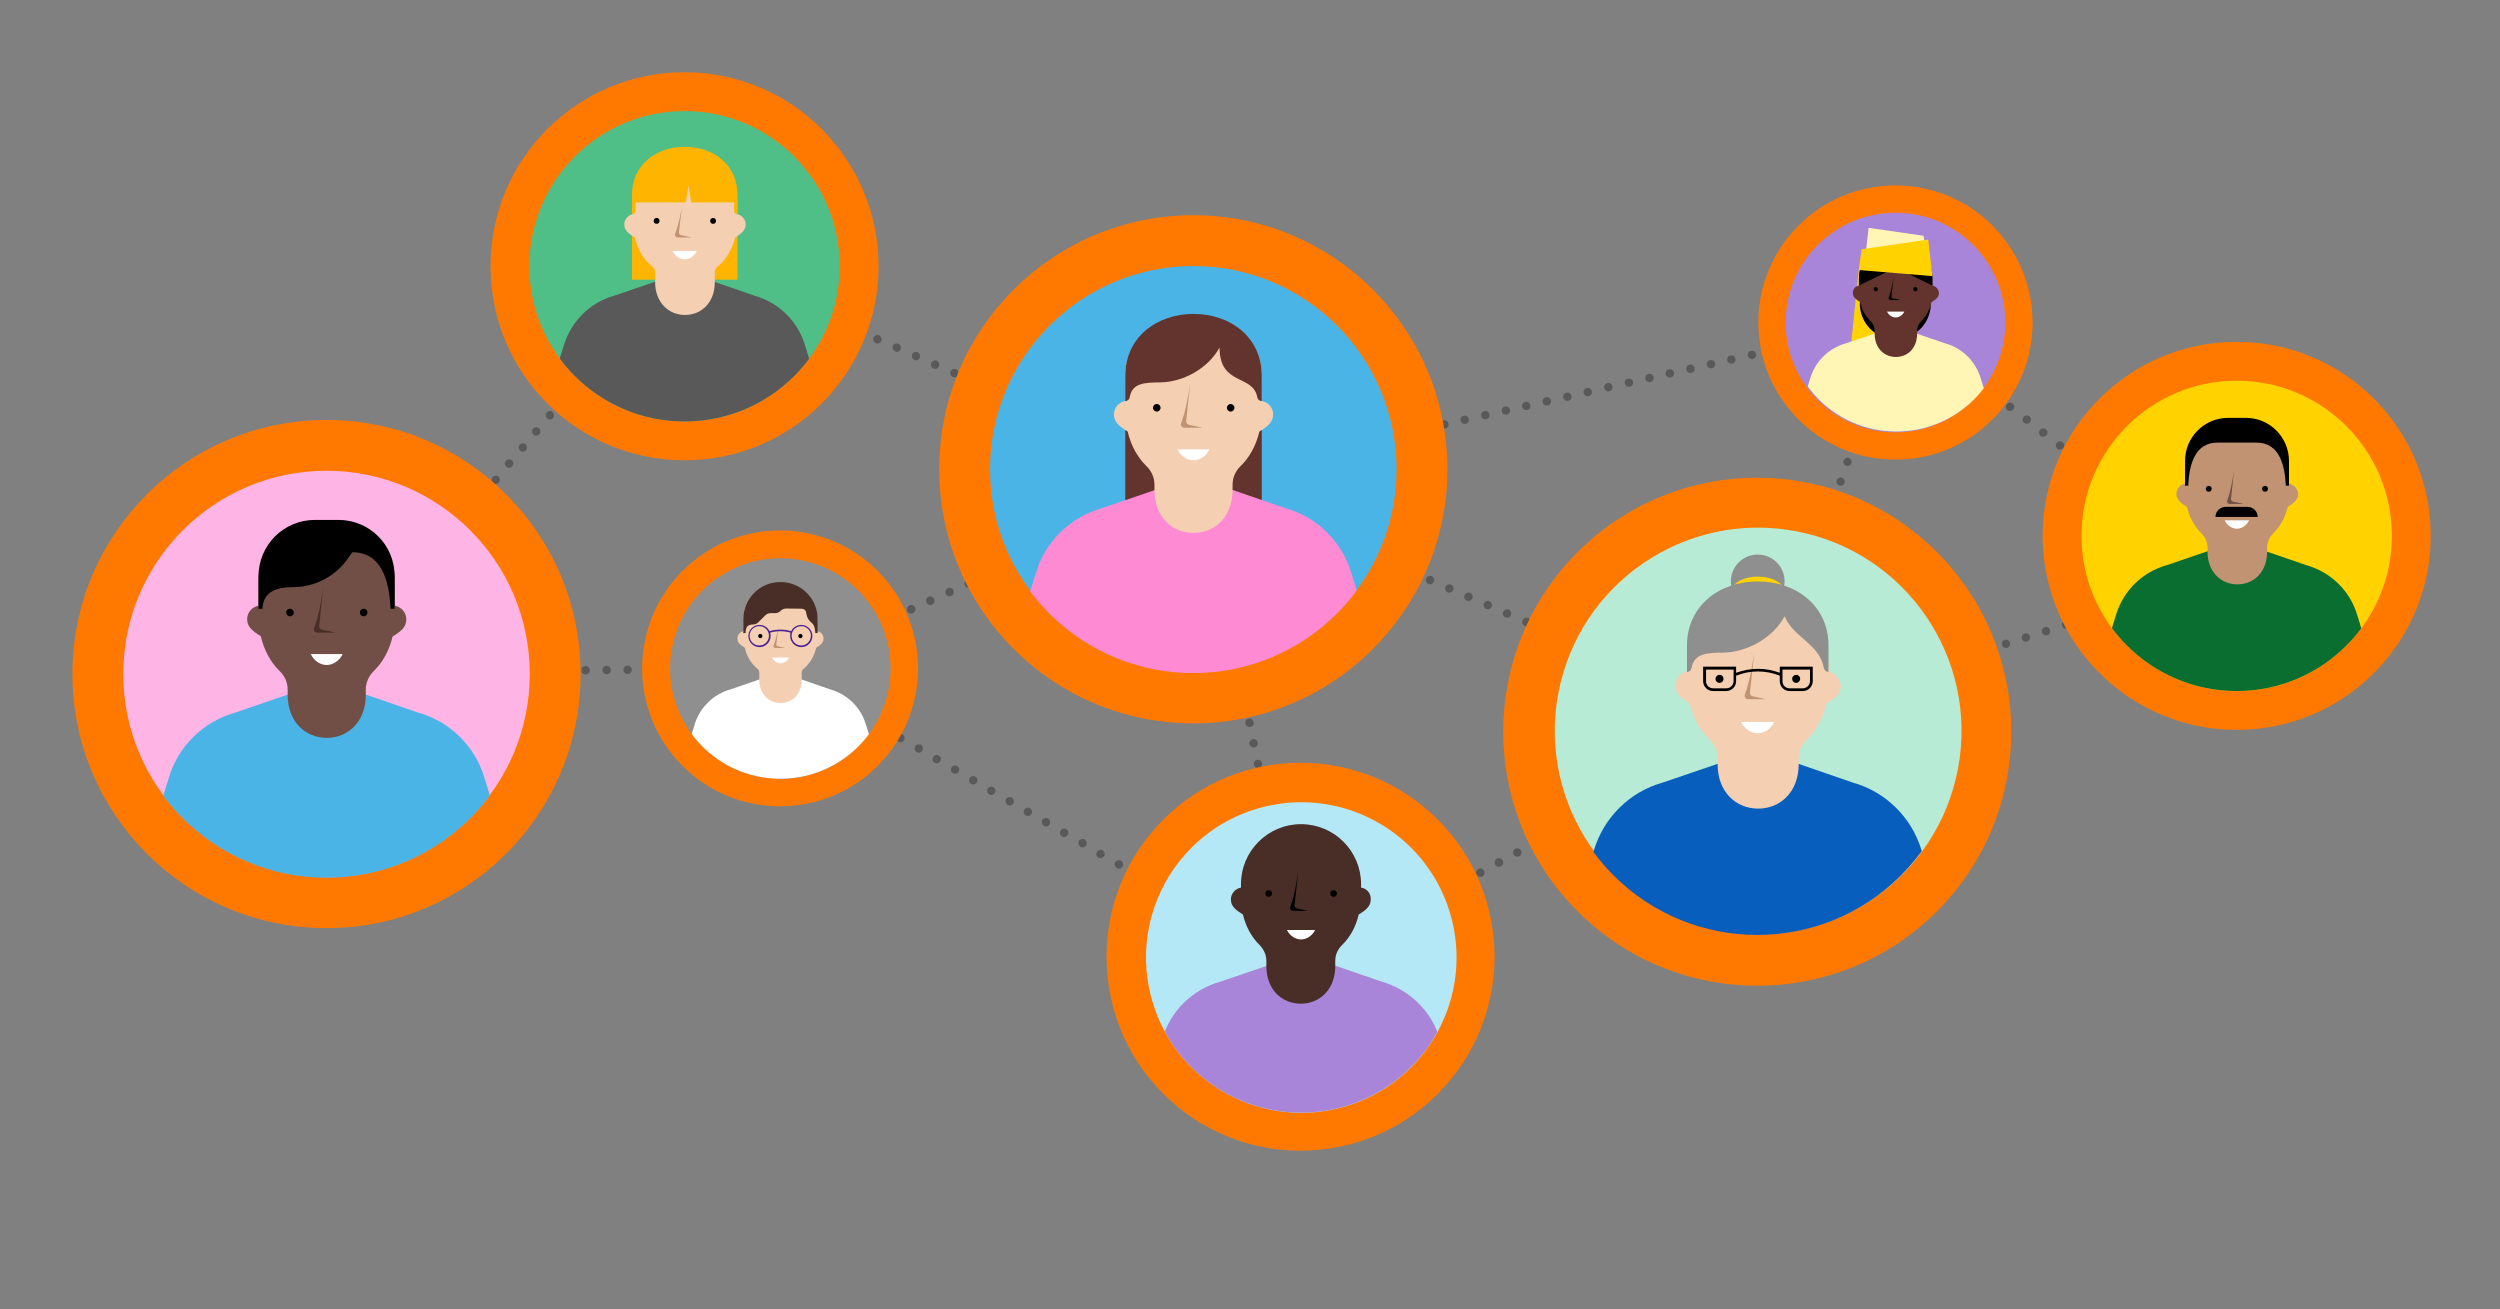 <?xml version="1.0" encoding="utf-8"?>
<!-- Generator: Adobe Illustrator 23.0.1, SVG Export Plug-In . SVG Version: 6.00 Build 0)  -->
<svg version="1.1" xmlns="http://www.w3.org/2000/svg" xmlns:xlink="http://www.w3.org/1999/xlink" x="0px" y="0px"
	 viewBox="0 0 1190.6 623.6" style="enable-background:new 0 0 1190.6 623.6;" xml:space="preserve">
<rect x="0" y="0" width="1190.6" height="623.6" fill="#808080" stroke="none"/>
<style type="text/css">
	.st0{fill:none;}
	.st1{fill:#595959;}
	.st2{fill:#FF7900;}
	.st3{fill:#8F8F8F;}
	.st4{clip-path:url(#SVGID_2_);}
	.st5{fill:#FFFFFF;}
	.st6{fill:#F4CFB2;}
	.st7{fill:#482E26;}
	.st8{fill:#C19372;}
	.st9{fill:#492191;}
	.st10{fill:#A885D8;}
	.st11{fill:#FFD200;}
	.st12{clip-path:url(#SVGID_4_);}
	.st13{fill:#FFF6B6;}
	.st14{fill:#62342D;}
	.st15{fill:#50BE87;}
	.st16{clip-path:url(#SVGID_6_);}
	.st17{fill:#FFB400;}
	.st18{fill:#B5E8F7;}
	.st19{clip-path:url(#SVGID_8_);}
	.st20{fill:#B8EBD6;}
	.st21{clip-path:url(#SVGID_10_);}
	.st22{fill:#085EBD;}
	.st23{fill:#FFB4E6;}
	.st24{clip-path:url(#SVGID_12_);}
	.st25{fill:#4BB4E6;}
	.st26{fill:#714E46;}
	.st27{clip-path:url(#SVGID_14_);}
	.st28{fill:#FF8AD4;}
	.st29{clip-path:url(#SVGID_16_);}
	.st30{fill:#0A6E31;}
</style>
<g id="BG">
	<g>
		<rect x="0" y="-283.5" class="st0" width="1190.6" height="1190.6"/>
	</g>
</g>
<g id="Layer_3">
	<g>
		<path class="st1" d="M158.7,322.4c-0.5,0-0.9-0.2-1.3-0.5c-0.8-0.7-1-2-0.3-2.8l0,0c0.7-0.8,2-1,2.8-0.3c0.8,0.7,1,2,0.3,2.8
			C159.8,322.2,159.3,322.4,158.7,322.4z M165.1,314.7c-0.5,0-0.9-0.2-1.3-0.5c-0.8-0.7-1-2-0.3-2.8l0,0c0.7-0.8,2-1,2.8-0.3
			c0.8,0.7,1,2,0.3,2.8C166.3,314.5,165.7,314.7,165.1,314.7z M171.6,307.1c-0.4,0-0.9-0.1-1.2-0.4c-0.9-0.7-1-1.9-0.3-2.8l0,0
			c0.7-0.9,1.9-1,2.8-0.3c0.9,0.7,1,1.9,0.3,2.8C172.8,306.8,172.2,307.1,171.6,307.1z M178,299.4c-0.5,0-0.9-0.2-1.3-0.5
			c-0.8-0.7-1-2-0.3-2.8l0,0c0.7-0.8,2-1,2.8-0.3c0.8,0.7,1,2,0.3,2.8C179.2,299.2,178.6,299.4,178,299.4z M184.5,291.8
			c-0.5,0-0.9-0.2-1.3-0.5c-0.8-0.7-0.9-2-0.2-2.8l0,0c0.7-0.8,2-0.9,2.8-0.2c0.8,0.7,0.9,2,0.2,2.8
			C185.6,291.5,185,291.8,184.5,291.8z M190.9,284.1c-0.5,0-0.9-0.2-1.3-0.5c-0.8-0.7-0.9-2-0.2-2.8l0,0c0.7-0.8,2-0.9,2.8-0.2
			c0.8,0.7,0.9,2,0.2,2.8C192.1,283.9,191.5,284.1,190.9,284.1z M197.4,276.4c-0.5,0-0.9-0.2-1.3-0.5c-0.8-0.7-0.9-2-0.2-2.8l0,0
			c0.7-0.8,2-0.9,2.8-0.2c0.8,0.7,0.9,2,0.2,2.8C198.5,276.2,197.9,276.4,197.4,276.4z M203.8,268.8c-0.5,0-0.9-0.2-1.3-0.5
			c-0.8-0.7-0.9-2-0.2-2.8l0,0c0.7-0.8,2-0.9,2.8-0.2c0.8,0.7,0.9,2,0.2,2.8C204.9,268.5,204.4,268.8,203.8,268.8z M210.3,261.1
			c-0.4,0-0.9-0.1-1.2-0.4c-0.9-0.7-1-1.9-0.3-2.8l0,0c0.7-0.9,1.9-1,2.8-0.3c0.9,0.7,1,1.9,0.3,2.8
			C211.5,260.8,210.9,261.1,210.3,261.1z M216.7,253.4c-0.5,0-0.9-0.2-1.3-0.5c-0.8-0.7-1-2-0.3-2.8l0,0c0.7-0.8,2-1,2.8-0.3
			c0.8,0.7,1,2,0.3,2.8C217.9,253.2,217.3,253.4,216.7,253.4z M223.2,245.8c-0.5,0-0.9-0.2-1.3-0.5c-0.8-0.7-1-2-0.3-2.8l0,0
			c0.7-0.8,2-1,2.8-0.3c0.8,0.7,1,2,0.3,2.8C224.3,245.5,223.8,245.8,223.2,245.8z M229.6,238.1c-0.5,0-0.9-0.2-1.3-0.5
			c-0.8-0.7-1-2-0.3-2.8l0,0c0.7-0.8,2-1,2.8-0.3c0.8,0.7,1,2,0.3,2.8C230.8,237.9,230.2,238.1,229.6,238.1z M236.1,230.5
			c-0.5,0-0.9-0.2-1.3-0.5c-0.8-0.7-0.9-2-0.2-2.8l0,0c0.7-0.8,2-0.9,2.8-0.2c0.8,0.7,0.9,2,0.2,2.8
			C237.2,230.2,236.6,230.5,236.1,230.5z M242.5,222.8c-0.4,0-0.9-0.1-1.3-0.5c-0.9-0.7-1-2-0.3-2.8l0,0c0.7-0.9,2-1,2.8-0.3
			c0.9,0.7,1,2,0.3,2.8C243.7,222.5,243.1,222.8,242.5,222.8z M249,215.1c-0.5,0-0.9-0.2-1.3-0.5c-0.8-0.7-0.9-2-0.2-2.8l0,0
			c0.7-0.8,2-0.9,2.8-0.2c0.8,0.7,0.9,2,0.2,2.8C250.1,214.9,249.5,215.1,249,215.1z M255.4,207.5c-0.5,0-0.9-0.2-1.3-0.5
			c-0.8-0.7-1-2-0.3-2.8l0,0c0.7-0.8,2-1,2.8-0.3c0.8,0.7,1,2,0.3,2.8C256.6,207.2,256,207.5,255.4,207.5z M261.9,199.8
			c-0.5,0-0.9-0.2-1.3-0.5c-0.8-0.7-1-2-0.3-2.8l0,0c0.7-0.8,2-1,2.8-0.3c0.8,0.7,1,2,0.3,2.8C263,199.6,262.4,199.8,261.9,199.8z
			 M268.3,192.1c-0.5,0-0.9-0.2-1.3-0.5c-0.8-0.7-1-2-0.3-2.8l0,0c0.7-0.8,2-1,2.8-0.3c0.8,0.7,1,2,0.3,2.8
			C269.5,191.9,268.9,192.1,268.3,192.1z M274.8,184.5c-0.5,0-0.9-0.2-1.3-0.5c-0.8-0.7-1-2-0.3-2.8l0,0c0.7-0.8,2-1,2.8-0.3
			c0.8,0.7,1,2,0.3,2.8C275.9,184.2,275.3,184.5,274.8,184.5z M281.2,176.8c-0.4,0-0.9-0.1-1.3-0.5c-0.9-0.7-1-2-0.3-2.8l0,0
			c0.7-0.9,2-1,2.8-0.3c0.9,0.7,1,2,0.3,2.8C282.4,176.6,281.8,176.8,281.2,176.8z M287.7,169.2c-0.5,0-0.9-0.2-1.3-0.5
			c-0.8-0.7-0.9-2-0.2-2.8l0,0c0.7-0.8,2-0.9,2.8-0.2c0.8,0.7,0.9,2,0.2,2.8C288.8,168.9,288.2,169.2,287.7,169.2z M294.1,161.5
			c-0.5,0-0.9-0.2-1.3-0.5c-0.8-0.7-0.9-2-0.2-2.8l0,0c0.7-0.8,2-0.9,2.8-0.2c0.8,0.7,0.9,2,0.2,2.8
			C295.2,161.3,294.7,161.5,294.1,161.5z M300.6,153.8c-0.5,0-0.9-0.2-1.3-0.5c-0.8-0.7-0.9-2-0.2-2.8l0,0c0.7-0.8,2-0.9,2.8-0.2
			c0.8,0.7,0.9,2,0.2,2.8C301.7,153.6,301.1,153.8,300.6,153.8z M307,146.2c-0.5,0-0.9-0.2-1.3-0.5c-0.8-0.7-1-2-0.3-2.8l0,0
			c0.7-0.8,2-1,2.8-0.3c0.8,0.7,1,2,0.3,2.8C308.2,145.9,307.6,146.2,307,146.2z M313.5,138.5c-0.4,0-0.9-0.1-1.2-0.4
			c-0.9-0.7-1-1.9-0.3-2.8l0,0c0.7-0.9,1.9-1,2.8-0.3c0.9,0.7,1,1.9,0.3,2.8C314.6,138.2,314.1,138.5,313.5,138.5z M319.9,130.8
			c-0.5,0-0.9-0.2-1.3-0.5c-0.8-0.7-1-2-0.3-2.8l0,0c0.7-0.8,2-1,2.8-0.3c0.8,0.7,1,2,0.3,2.8C321.1,130.6,320.5,130.8,319.9,130.8z
			"/>
	</g>
	<g>
		<path class="st1" d="M158.7,322.4c-1.1,0-2-0.9-2-2s0.9-2,2-2h0c1.1,0,2,0.9,2,2S159.8,322.4,158.7,322.4z M168.7,322.3
			c-1,0-1.9-0.8-2-1.9c-0.1-1.1,0.8-2.1,1.9-2.1l0,0c1.1-0.1,2.1,0.8,2.1,1.9c0.1,1.1-0.8,2.1-1.9,2.1
			C168.8,322.3,168.8,322.3,168.7,322.3z M178.7,322.2c-1.1,0-2-0.9-2-2c0-1.1,0.9-2,2-2h0c1.1,0,2,0.9,2,2
			C180.7,321.3,179.8,322.2,178.7,322.2z M188.7,322.1c-1.1,0-2-0.9-2-2c0-1.1,0.9-2,2-2h0c1.1,0,2,0.9,2,2
			C190.7,321.2,189.8,322.1,188.7,322.1z M198.8,322c-1.1,0-2-0.9-2-2c0-1.1,0.9-2,2-2h0c1.1,0,2,0.9,2,2
			C200.8,321.1,199.9,322,198.8,322z M208.8,321.9c-1.1,0-2-0.9-2-2s0.9-2,2-2h0c1.1,0,2,0.9,2,2S209.9,321.9,208.8,321.9z
			 M218.8,321.8c-1,0-1.9-0.8-2-1.9c-0.1-1.1,0.8-2.1,1.9-2.1l0,0c1.1-0.1,2.1,0.8,2.1,1.9c0.1,1.1-0.8,2.1-1.9,2.1
			C218.9,321.8,218.8,321.8,218.8,321.8z M228.8,321.7c-1.1,0-2-0.9-2-2s0.9-2,2-2h0c1.1,0,2,0.9,2,2S229.9,321.7,228.8,321.7z
			 M238.8,321.6c-1.1,0-2-0.9-2-2c0-1.1,0.9-2,2-2h0c1.1,0,2,0.9,2,2C240.8,320.7,239.9,321.6,238.8,321.6z M248.8,321.5
			c-1.1,0-2-0.9-2-2c0-1.1,0.9-2,2-2h0c1.1,0,2,0.9,2,2C250.8,320.6,249.9,321.5,248.8,321.5z M258.8,321.4c-1.1,0-2-0.9-2-2
			c0-1.1,0.9-2,2-2h0c1.1,0,2,0.9,2,2C260.8,320.5,259.9,321.4,258.8,321.4z M268.9,321.3c-1.1,0-2-0.9-2-2s0.9-2,2-2h0
			c1.1,0,2,0.9,2,2S270,321.3,268.9,321.3z M278.9,321.2c-1.1,0-2-0.9-2-2s0.9-2,2-2h0c1.1,0,2,0.9,2,2S280,321.2,278.9,321.2z
			 M288.9,321.1c-1,0-1.9-0.8-2-1.9c-0.1-1.1,0.8-2.1,1.9-2.1l0,0c1.1-0.1,2.1,0.8,2.1,1.9c0.1,1.1-0.8,2.1-1.9,2.1
			C289,321.1,288.9,321.1,288.9,321.1z M298.9,321c-1.1,0-2-0.9-2-2c0-1.1,0.9-2,2-2h0c1.1,0,2,0.9,2,2
			C300.9,320.1,300,321,298.9,321z M308.9,320.9c-1.1,0-2-0.9-2-2s0.9-2,2-2h0c1.1,0,2,0.9,2,2S310,320.9,308.9,320.9z M318.9,320.8
			c-1.1,0-2-0.9-2-2c0-1.1,0.9-2,2-2h0c1.1,0,2,0.9,2,2C320.9,319.9,320,320.8,318.9,320.8z M328.9,320.7c-1.1,0-2-0.9-2-2
			s0.9-2,2-2h0c1.1,0,2,0.9,2,2S330,320.7,328.9,320.7z M339,320.6c-1,0-1.9-0.8-2-1.9c-0.1-1.1,0.8-2.1,1.9-2.1l0,0
			c1.1-0.1,2.1,0.8,2.1,1.9c0.1,1.1-0.8,2.1-1.9,2.1C339,320.6,339,320.6,339,320.6z M349,320.5c-1.1,0-2-0.9-2-2c0-1.1,0.9-2,2-2h0
			c1.1,0,2,0.9,2,2C351,319.7,350.1,320.5,349,320.5z M359,320.5c-1.1,0-2-0.9-2-2c0-1.1,0.9-2,2-2h0c1.1,0,2,0.9,2,2
			C361,319.6,360.1,320.5,359,320.5z M369,320.4c-1.1,0-2-0.9-2-2c0-1.1,0.9-2,2-2h0c1.1,0,2,0.9,2,2
			C371,319.5,370.1,320.4,369,320.4z"/>
	</g>
	<g>
		<path class="st1" d="M564.7,227.8c-0.3,0-0.5-0.1-0.8-0.2c-1-0.4-1.5-1.6-1.1-2.6c0.4-1,1.6-1.5,2.6-1.1l0,0
			c1,0.4,1.5,1.6,1.1,2.6C566.2,227.4,565.5,227.8,564.7,227.8z M555.5,223.8c-0.3,0-0.5-0.1-0.8-0.2c-1-0.4-1.5-1.6-1.1-2.6
			c0.4-1,1.6-1.5,2.6-1.1l0,0c1,0.4,1.5,1.6,1.1,2.6C557,223.4,556.3,223.8,555.5,223.8z M546.4,219.8c-0.3,0-0.5,0-0.8-0.2
			c-1-0.4-1.5-1.6-1.1-2.6c0.4-1,1.6-1.5,2.6-1.1l0,0c1,0.4,1.5,1.6,1.1,2.6C547.9,219.3,547.1,219.8,546.4,219.8z M537.2,215.8
			c-0.3,0-0.6-0.1-0.8-0.2c-1-0.5-1.4-1.7-1-2.7c0.5-1,1.6-1.4,2.6-1l0,0c1,0.5,1.4,1.7,1,2.7C538.7,215.4,537.9,215.8,537.2,215.8z
			 M528,211.8c-0.3,0-0.6-0.1-0.8-0.2c-1-0.5-1.5-1.6-1-2.6c0.5-1,1.6-1.5,2.6-1l0,0c1,0.5,1.5,1.6,1,2.6
			C529.5,211.3,528.8,211.8,528,211.8z M518.8,207.8c-0.3,0-0.5-0.1-0.8-0.2c-1-0.4-1.5-1.6-1.1-2.6c0.4-1,1.6-1.5,2.6-1.1l0,0
			c1,0.4,1.5,1.6,1.1,2.6C520.3,207.3,519.6,207.8,518.8,207.8z M509.7,203.8c-0.3,0-0.5-0.1-0.8-0.2c-1-0.4-1.5-1.6-1.1-2.6
			c0.4-1,1.6-1.5,2.6-1.1l0,0c1,0.4,1.5,1.6,1.1,2.6C511.2,203.3,510.4,203.8,509.7,203.8z M500.5,199.7c-0.3,0-0.5-0.1-0.8-0.2
			c-1-0.4-1.5-1.6-1.1-2.6c0.4-1,1.6-1.5,2.6-1.1l0,0c1,0.4,1.5,1.6,1.1,2.6C502,199.3,501.3,199.7,500.5,199.7z M491.3,195.7
			c-0.3,0-0.5-0.1-0.8-0.2c-1-0.4-1.5-1.6-1.1-2.6c0.4-1,1.6-1.5,2.6-1.1l0,0c1,0.4,1.5,1.6,1.1,2.6
			C492.8,195.3,492.1,195.7,491.3,195.7z M482.1,191.7c-0.3,0-0.6-0.1-0.8-0.2c-1-0.5-1.5-1.6-1-2.6c0.5-1,1.6-1.5,2.6-1l0,0
			c1,0.5,1.5,1.6,1,2.6C483.6,191.3,482.9,191.7,482.1,191.7z M473,187.7c-0.3,0-0.5-0.1-0.8-0.2c-1-0.4-1.5-1.6-1.1-2.6
			c0.4-1,1.6-1.5,2.6-1.1l0,0c1,0.4,1.5,1.6,1.1,2.6C474.5,187.2,473.7,187.7,473,187.7z M463.8,183.7c-0.3,0-0.5-0.1-0.8-0.2
			c-1-0.4-1.5-1.6-1.1-2.6c0.4-1,1.6-1.5,2.6-1.1l0,0c1,0.4,1.5,1.6,1.1,2.6C465.3,183.2,464.6,183.7,463.8,183.7z M454.6,179.7
			c-0.3,0-0.5-0.1-0.8-0.2c-1-0.4-1.5-1.6-1.1-2.6c0.4-1,1.6-1.5,2.6-1.1l0,0c1,0.4,1.5,1.6,1.1,2.6
			C456.1,179.2,455.4,179.7,454.6,179.7z M445.4,175.7c-0.3,0-0.5-0.1-0.8-0.2c-1-0.4-1.5-1.6-1.1-2.6c0.4-1,1.6-1.5,2.6-1.1l0,0
			c1,0.4,1.5,1.6,1.1,2.6C446.9,175.2,446.2,175.7,445.4,175.7z M436.2,171.6c-0.3,0-0.6-0.1-0.8-0.2c-1-0.5-1.4-1.7-1-2.7
			c0.5-1,1.6-1.4,2.6-1l0,0c1,0.5,1.4,1.7,1,2.7C437.7,171.2,437,171.6,436.2,171.6z M427.1,167.6c-0.3,0-0.5-0.1-0.8-0.2
			c-1-0.4-1.5-1.6-1.1-2.6c0.4-1,1.6-1.5,2.6-1.1l0,0c1,0.4,1.5,1.6,1.1,2.6C428.6,167.2,427.8,167.6,427.1,167.6z M417.9,163.6
			c-0.3,0-0.5,0-0.8-0.2c-1-0.4-1.5-1.6-1.1-2.6c0.4-1,1.6-1.5,2.6-1.1l0,0c1,0.4,1.5,1.6,1.1,2.6
			C419.4,163.1,418.7,163.6,417.9,163.6z M408.7,159.6c-0.3,0-0.5-0.1-0.8-0.2c-1-0.4-1.5-1.6-1.1-2.6c0.4-1,1.6-1.5,2.6-1.1l0,0
			c1,0.4,1.5,1.6,1.1,2.6C410.2,159.1,409.5,159.6,408.7,159.6z M399.5,155.6c-0.3,0-0.5,0-0.8-0.2c-1-0.4-1.5-1.6-1.1-2.6
			c0.4-1,1.6-1.5,2.6-1.1l0,0c1,0.4,1.5,1.6,1.1,2.6C401.1,155.1,400.3,155.6,399.5,155.6z M390.4,151.6c-0.3,0-0.6-0.1-0.8-0.2
			c-1-0.5-1.4-1.7-1-2.7c0.5-1,1.6-1.4,2.6-1l0,0c1,0.5,1.4,1.7,1,2.7C391.8,151.1,391.1,151.6,390.4,151.6z M381.2,147.6
			c-0.3,0-0.5-0.1-0.8-0.2c-1-0.4-1.5-1.6-1.1-2.6c0.4-1,1.6-1.5,2.6-1.1l0,0c1,0.4,1.5,1.6,1.1,2.6
			C382.7,147.1,382,147.6,381.2,147.6z M372,143.5c-0.3,0-0.5-0.1-0.8-0.2c-1-0.4-1.5-1.6-1.1-2.6s1.6-1.5,2.6-1.1l0,0
			c1,0.4,1.5,1.6,1.1,2.6C373.5,143.1,372.8,143.5,372,143.5z M362.8,139.5c-0.3,0-0.5-0.1-0.8-0.2c-1-0.4-1.5-1.6-1.1-2.6
			c0.4-1,1.6-1.5,2.6-1.1l0,0c1,0.4,1.5,1.6,1.1,2.6C364.4,139.1,363.6,139.5,362.8,139.5z M353.7,135.5c-0.3,0-0.5-0.1-0.8-0.2
			c-1-0.4-1.5-1.6-1.1-2.6c0.4-1,1.6-1.5,2.6-1.1l0,0c1,0.4,1.5,1.6,1.1,2.6C355.2,135.1,354.4,135.5,353.7,135.5z M344.5,131.5
			c-0.3,0-0.6-0.1-0.8-0.2c-1-0.5-1.4-1.7-1-2.7c0.5-1,1.6-1.4,2.6-1l0,0c1,0.5,1.4,1.7,1,2.7C346,131.1,345.2,131.5,344.5,131.5z
			 M335.3,127.5c-0.3,0-0.6-0.1-0.8-0.2c-1-0.5-1.5-1.6-1-2.6c0.5-1,1.6-1.5,2.6-1l0,0c1,0.5,1.5,1.6,1,2.6
			C336.8,127.1,336.1,127.5,335.3,127.5z M326.1,123.5c-0.3,0-0.5-0.1-0.8-0.2c-1-0.4-1.5-1.6-1.1-2.6c0.4-1,1.6-1.5,2.6-1.1l0,0
			c1,0.4,1.5,1.6,1.1,2.6C327.7,123,326.9,123.5,326.1,123.5z"/>
	</g>
	<g>
		<path class="st1" d="M379.1,316.9c-0.8,0-1.5-0.5-1.8-1.2c-0.4-1,0-2.2,1.1-2.6c1-0.4,2.2,0,2.6,1c0.4,1,0,2.2-1,2.6l0,0
			C379.6,316.9,379.4,316.9,379.1,316.9z M388.2,312.8c-0.8,0-1.5-0.4-1.8-1.2c-0.5-1,0-2.2,1-2.7c1-0.5,2.2,0,2.7,1
			c0.5,1,0,2.2-1,2.7l0,0C388.8,312.8,388.5,312.8,388.2,312.8z M397.4,308.7c-0.8,0-1.5-0.4-1.8-1.2c-0.5-1,0-2.2,1-2.7
			c1-0.5,2.2,0,2.7,1c0.5,1,0,2.2-1,2.7l0,0C397.9,308.6,397.7,308.7,397.4,308.7z M406.5,304.6c-0.8,0-1.5-0.5-1.8-1.2
			c-0.4-1,0-2.2,1.1-2.6c1-0.4,2.2,0,2.6,1c0.4,1,0,2.2-1,2.6l0,0C407,304.5,406.8,304.6,406.5,304.6z M415.6,300.5
			c-0.8,0-1.5-0.5-1.8-1.2c-0.4-1,0-2.2,1.1-2.6c1-0.4,2.2,0,2.6,1c0.4,1,0,2.2-1,2.6l0,0C416.2,300.4,415.9,300.5,415.6,300.5z
			 M424.8,296.4c-0.8,0-1.5-0.5-1.8-1.2c-0.4-1,0-2.2,1.1-2.6c1-0.4,2.2,0,2.6,1c0.4,1,0,2.2-1,2.6l0,0
			C425.3,296.3,425,296.4,424.8,296.4z M433.9,292.2c-0.8,0-1.5-0.4-1.8-1.2c-0.5-1,0-2.2,1-2.7c1-0.5,2.2,0,2.7,1
			c0.5,1,0,2.2-1,2.7l0,0C434.5,292.2,434.2,292.2,433.9,292.2z M443,288.1c-0.8,0-1.5-0.4-1.8-1.2c-0.5-1,0-2.2,1-2.7
			c1-0.5,2.2,0,2.7,1c0.5,1,0,2.2-1,2.7l0,0C443.6,288.1,443.3,288.1,443,288.1z M452.2,284c-0.8,0-1.5-0.4-1.8-1.2
			c-0.5-1,0-2.2,1-2.7c1-0.5,2.2,0,2.7,1c0.5,1,0,2.2-1,2.7l0,0C452.7,284,452.4,284,452.2,284z M461.3,279.9
			c-0.8,0-1.5-0.4-1.8-1.2c-0.5-1,0-2.2,1-2.7c1-0.5,2.2,0,2.7,1c0.5,1,0,2.2-1,2.7l0,0C461.9,279.8,461.6,279.9,461.3,279.9z
			 M470.4,275.8c-0.8,0-1.5-0.5-1.8-1.2c-0.4-1,0-2.2,1.1-2.6c1-0.4,2.2,0,2.6,1c0.4,1,0,2.2-1,2.6l0,0
			C470.9,275.7,470.7,275.8,470.4,275.8z M479.5,271.7c-0.8,0-1.5-0.5-1.8-1.2c-0.4-1,0-2.2,1.1-2.6c1-0.4,2.2,0,2.6,1
			c0.4,1,0,2.2-1,2.6l0,0C480.1,271.6,479.8,271.7,479.5,271.7z M488.7,267.5c-0.8,0-1.5-0.5-1.8-1.2c-0.4-1,0-2.2,1.1-2.6
			c1-0.4,2.2,0,2.6,1c0.4,1,0,2.2-1,2.6l0,0C489.2,267.5,488.9,267.5,488.7,267.5z M497.8,263.4c-0.8,0-1.5-0.4-1.8-1.2
			c-0.5-1,0-2.2,1-2.7c1-0.5,2.2,0,2.7,1c0.5,1,0,2.2-1,2.7l0,0C498.4,263.4,498.1,263.4,497.8,263.4z M506.9,259.3
			c-0.8,0-1.5-0.4-1.8-1.2c-0.5-1,0-2.2,1-2.7c1-0.5,2.2,0,2.7,1c0.5,1,0,2.2-1,2.7l0,0C507.5,259.3,507.2,259.3,506.9,259.3z
			 M516.1,255.2c-0.8,0-1.5-0.4-1.8-1.2c-0.5-1,0-2.2,1-2.7c1-0.5,2.2,0,2.7,1s0,2.2-1,2.7l0,0C516.6,255.1,516.4,255.2,516.1,255.2
			z M525.2,251.1c-0.8,0-1.5-0.4-1.8-1.2c-0.5-1,0-2.2,1-2.7c1-0.5,2.2,0,2.7,1c0.5,1,0,2.2-1,2.7l0,0
			C525.8,251,525.5,251.1,525.2,251.1z M534.3,247c-0.8,0-1.5-0.4-1.8-1.2c-0.5-1,0-2.2,1-2.7c1-0.5,2.2,0,2.7,1c0.5,1,0,2.2-1,2.7
			l0,0C534.9,246.9,534.6,247,534.3,247z M543.5,242.9c-0.8,0-1.5-0.5-1.8-1.2c-0.4-1,0-2.2,1.1-2.6c1-0.4,2.2,0,2.6,1
			c0.4,1,0,2.2-1,2.6l0,0C544,242.8,543.7,242.9,543.5,242.9z M552.6,238.7c-0.8,0-1.5-0.5-1.8-1.2c-0.4-1,0-2.2,1.1-2.6
			c1-0.4,2.2,0,2.6,1c0.4,1,0,2.2-1,2.6l0,0C553.1,238.7,552.9,238.7,552.6,238.7z M561.7,234.6c-0.8,0-1.5-0.5-1.8-1.2
			c-0.4-1,0-2.2,1.1-2.6c1-0.4,2.2,0,2.6,1c0.4,1,0,2.2-1,2.6l0,0C562.2,234.6,562,234.6,561.7,234.6z M570.8,230.5
			c-0.8,0-1.5-0.4-1.8-1.2c-0.5-1,0-2.2,1-2.7c1-0.5,2.2,0,2.7,1c0.5,1,0,2.2-1,2.7l0,0C571.4,230.4,571.1,230.5,570.8,230.5z"/>
	</g>
	<g>
		<path class="st1" d="M619.5,463.8c-0.4,0-0.7-0.1-1-0.3l0,0c-0.9-0.6-1.2-1.8-0.7-2.8c0.6-0.9,1.8-1.2,2.8-0.7
			c0.9,0.6,1.2,1.8,0.7,2.8C620.8,463.5,620.2,463.8,619.5,463.8z M610.8,458.8c-0.3,0-0.7-0.1-1-0.3l0,0c-1-0.5-1.3-1.8-0.7-2.7
			c0.5-1,1.8-1.3,2.7-0.7c1,0.5,1.3,1.8,0.8,2.7C612.2,458.4,611.5,458.8,610.8,458.8z M602.2,453.8c-0.3,0-0.6-0.1-0.9-0.2l0,0
			c-1-0.5-1.3-1.7-0.8-2.7c0.5-1,1.7-1.3,2.7-0.8c1,0.5,1.3,1.7,0.8,2.7C603.6,453.4,602.9,453.8,602.2,453.8z M593.5,448.8
			c-0.4,0-0.7-0.1-1-0.3l0,0c-0.9-0.6-1.2-1.8-0.7-2.8c0.6-0.9,1.8-1.2,2.8-0.7c0.9,0.6,1.2,1.8,0.7,2.8
			C594.8,448.4,594.2,448.8,593.5,448.8z M584.8,443.8c-0.3,0-0.7-0.1-1-0.3l0,0c-1-0.6-1.3-1.8-0.7-2.7c0.6-1,1.8-1.3,2.7-0.7
			c1,0.6,1.3,1.8,0.7,2.7C586.2,443.4,585.5,443.8,584.8,443.8z M576.2,438.8c-0.4,0-0.7-0.1-1-0.3l0,0c-0.9-0.6-1.2-1.8-0.7-2.8
			c0.6-0.9,1.8-1.2,2.8-0.7c0.9,0.6,1.2,1.8,0.7,2.8C577.5,438.4,576.8,438.8,576.2,438.8z M567.5,433.7c-0.3,0-0.7-0.1-1-0.3l0,0
			c-1-0.6-1.3-1.8-0.7-2.7c0.6-1,1.8-1.3,2.7-0.7c1,0.6,1.3,1.8,0.7,2.7C568.8,433.4,568.2,433.7,567.5,433.7z M558.8,428.7
			c-0.3,0-0.6-0.1-0.9-0.2l0,0c-1-0.5-1.3-1.7-0.8-2.7c0.5-1,1.7-1.3,2.7-0.8c1,0.5,1.3,1.7,0.8,2.7
			C560.2,428.3,559.5,428.7,558.8,428.7z M550.2,423.7c-0.3,0-0.6-0.1-0.9-0.2l0,0c-1-0.5-1.4-1.7-0.9-2.7c0.5-1,1.7-1.4,2.7-0.9
			c1,0.5,1.4,1.7,0.9,2.7C551.6,423.3,550.9,423.7,550.2,423.7z M541.5,418.7c-0.3,0-0.7-0.1-1-0.3l0,0c-1-0.6-1.3-1.8-0.7-2.7
			c0.6-1,1.8-1.3,2.7-0.7c1,0.6,1.3,1.8,0.7,2.7C542.8,418.3,542.2,418.7,541.5,418.7z M532.8,413.7c-0.4,0-0.7-0.1-1-0.3l0,0
			c-0.9-0.6-1.2-1.8-0.7-2.8c0.6-0.9,1.8-1.2,2.8-0.7c0.9,0.6,1.2,1.8,0.7,2.8C534.1,413.3,533.5,413.7,532.8,413.7z M524.1,408.7
			c-0.3,0-0.7-0.1-1-0.3l0,0c-1-0.6-1.3-1.8-0.7-2.7c0.6-1,1.8-1.3,2.7-0.7c1,0.6,1.3,1.8,0.7,2.7
			C525.5,408.3,524.8,408.7,524.1,408.7z M515.5,403.6c-0.4,0-0.7-0.1-1-0.3l0,0c-0.9-0.6-1.2-1.8-0.7-2.8c0.6-0.9,1.8-1.2,2.8-0.7
			c0.9,0.6,1.2,1.8,0.7,2.8C516.8,403.3,516.1,403.6,515.5,403.6z M506.8,398.6c-0.3,0-0.6-0.1-0.9-0.2l0,0c-1-0.5-1.4-1.7-0.9-2.7
			c0.5-1,1.7-1.4,2.7-0.9c1,0.5,1.4,1.7,0.9,2.7C508.2,398.2,507.5,398.6,506.8,398.6z M498.1,393.6c-0.4,0-0.7-0.1-1-0.3l0,0
			c-0.9-0.6-1.2-1.8-0.7-2.8c0.6-0.9,1.8-1.2,2.8-0.7c0.9,0.6,1.2,1.8,0.7,2.8C499.5,393.3,498.8,393.6,498.1,393.6z M489.5,388.6
			c-0.3,0-0.7-0.1-1-0.3l0,0c-1-0.6-1.3-1.8-0.7-2.7c0.6-1,1.8-1.3,2.7-0.7c1,0.6,1.3,1.8,0.7,2.7
			C490.8,388.3,490.1,388.6,489.5,388.6z M480.8,383.6c-0.4,0-0.7-0.1-1-0.3l0,0c-0.9-0.6-1.2-1.8-0.7-2.8c0.6-0.9,1.8-1.2,2.8-0.7
			c0.9,0.6,1.2,1.8,0.7,2.8C482.1,383.3,481.5,383.6,480.8,383.6z M472.1,378.6c-0.3,0-0.7-0.1-1-0.3l0,0c-1-0.6-1.3-1.8-0.7-2.7
			c0.6-1,1.8-1.3,2.7-0.7s1.3,1.8,0.7,2.7C473.5,378.2,472.8,378.6,472.1,378.6z M463.5,373.6c-0.3,0-0.6-0.1-0.9-0.2l0,0
			c-1-0.5-1.4-1.7-0.9-2.7c0.5-1,1.7-1.4,2.7-0.9c1,0.5,1.4,1.7,0.9,2.7C464.9,373.2,464.2,373.6,463.5,373.6z M454.8,368.5
			c-0.3,0-0.6-0.1-0.9-0.2l0,0c-1-0.5-1.3-1.7-0.8-2.7c0.5-1,1.7-1.3,2.7-0.8c1,0.5,1.3,1.7,0.8,2.7
			C456.2,368.2,455.5,368.5,454.8,368.5z M446.1,363.5c-0.3,0-0.7-0.1-1-0.3l0,0c-1-0.6-1.3-1.8-0.7-2.7c0.6-1,1.8-1.3,2.7-0.7
			c1,0.6,1.3,1.8,0.7,2.7C447.5,363.2,446.8,363.5,446.1,363.5z M437.5,358.5c-0.4,0-0.7-0.1-1-0.3l0,0c-0.9-0.6-1.2-1.8-0.7-2.8
			c0.6-0.9,1.8-1.2,2.8-0.7c0.9,0.6,1.2,1.8,0.7,2.8C438.8,358.2,438.1,358.5,437.5,358.5z M428.8,353.5c-0.3,0-0.7-0.1-1-0.3l0,0
			c-1-0.6-1.3-1.8-0.7-2.7c0.6-1,1.8-1.3,2.7-0.7c1,0.6,1.3,1.8,0.7,2.7C430.1,353.2,429.5,353.5,428.8,353.5z M420.1,348.5
			c-0.4,0-0.7-0.1-1-0.3l0,0c-0.9-0.6-1.2-1.8-0.7-2.8c0.6-0.9,1.8-1.2,2.8-0.7c0.9,0.6,1.2,1.8,0.7,2.8
			C421.4,348.2,420.8,348.5,420.1,348.5z M411.4,343.5c-0.3,0-0.6-0.1-0.9-0.2l0,0c-1-0.5-1.4-1.7-0.9-2.7c0.5-1,1.7-1.4,2.7-0.9
			c1,0.5,1.4,1.7,0.9,2.7C412.9,343.1,412.2,343.5,411.4,343.5z M402.8,338.5c-0.3,0-0.6-0.1-0.9-0.2l0,0c-1-0.5-1.4-1.7-0.9-2.7
			c0.5-1,1.7-1.4,2.7-0.9c1,0.5,1.4,1.7,0.9,2.7C404.2,338.1,403.5,338.5,402.8,338.5z M394.1,333.4c-0.4,0-0.7-0.1-1-0.3l0,0
			c-0.9-0.6-1.2-1.8-0.7-2.8c0.6-0.9,1.8-1.2,2.8-0.7c0.9,0.6,1.2,1.8,0.7,2.8C395.4,333.1,394.8,333.4,394.1,333.4z M385.4,328.4
			c-0.3,0-0.7-0.1-1-0.3l0,0c-1-0.6-1.3-1.8-0.7-2.7c0.6-1,1.8-1.3,2.7-0.7c1,0.6,1.3,1.8,0.7,2.7
			C386.8,328.1,386.1,328.4,385.4,328.4z M376.8,323.4c-0.4,0-0.7-0.1-1-0.3l0,0c-0.9-0.6-1.2-1.8-0.7-2.8c0.6-0.9,1.8-1.2,2.8-0.7
			c0.9,0.6,1.2,1.8,0.7,2.8C378.1,323.1,377.4,323.4,376.8,323.4z"/>
	</g>
	<g>
		<path class="st1" d="M619.5,463.8c-0.9,0-1.8-0.7-2-1.6l0,0c-0.2-1.1,0.5-2.1,1.6-2.4c1.1-0.2,2.1,0.5,2.4,1.6
			c0.2,1.1-0.5,2.1-1.6,2.4C619.8,463.8,619.6,463.8,619.5,463.8z M617.5,454c-0.9,0-1.8-0.7-2-1.6l0,0c-0.2-1.1,0.5-2.1,1.6-2.4
			c1.1-0.2,2.1,0.5,2.4,1.6c0.2,1.1-0.5,2.1-1.6,2.4C617.7,454,617.6,454,617.5,454z M615.4,444.2c-0.9,0-1.8-0.7-2-1.6l0,0
			c-0.2-1.1,0.5-2.1,1.6-2.4c1.1-0.2,2.1,0.5,2.4,1.6c0.2,1.1-0.5,2.1-1.6,2.4C615.7,444.2,615.5,444.2,615.4,444.2z M613.4,434.4
			c-0.9,0-1.8-0.7-2-1.6l0,0c-0.2-1.1,0.5-2.1,1.6-2.4c1.1-0.2,2.1,0.5,2.4,1.6c0.2,1.1-0.5,2.1-1.6,2.4
			C613.6,434.4,613.5,434.4,613.4,434.4z M611.3,424.6c-0.9,0-1.7-0.6-1.9-1.5l0,0c-0.3-1.1,0.3-2.2,1.4-2.4
			c1.1-0.3,2.2,0.4,2.4,1.4c0.3,1.1-0.3,2.2-1.4,2.5C611.7,424.6,611.5,424.6,611.3,424.6z M609.3,414.8c-0.9,0-1.8-0.7-2-1.6l0,0
			c-0.2-1.1,0.5-2.1,1.6-2.4c1.1-0.2,2.1,0.5,2.4,1.6c0.2,1.1-0.5,2.1-1.6,2.4C609.5,414.8,609.4,414.8,609.3,414.8z M607.2,405
			c-0.9,0-1.8-0.7-2-1.6l0,0c-0.2-1.1,0.5-2.1,1.6-2.4c1.1-0.2,2.1,0.5,2.4,1.6c0.2,1.1-0.5,2.1-1.6,2.4
			C607.5,405,607.4,405,607.2,405z M605.2,395.2c-0.9,0-1.7-0.6-1.9-1.5l0,0c-0.3-1.1,0.3-2.2,1.4-2.4c1.1-0.3,2.2,0.4,2.4,1.4
			c0.3,1.1-0.3,2.2-1.4,2.5C605.5,395.2,605.4,395.2,605.2,395.2z M603.2,385.4c-0.9,0-1.8-0.7-2-1.6l0,0c-0.2-1.1,0.5-2.1,1.6-2.3
			c1.1-0.2,2.1,0.5,2.3,1.6c0.2,1.1-0.5,2.1-1.6,2.3C603.4,385.4,603.3,385.4,603.2,385.4z M601.1,375.6c-0.9,0-1.8-0.7-2-1.6l0,0
			c-0.2-1.1,0.5-2.1,1.6-2.4c1.1-0.2,2.1,0.5,2.4,1.6c0.2,1.1-0.5,2.1-1.6,2.4C601.4,375.6,601.2,375.6,601.1,375.6z M599.1,365.8
			c-0.9,0-1.7-0.6-1.9-1.5l0,0c-0.3-1.1,0.3-2.2,1.4-2.4c1.1-0.3,2.2,0.4,2.4,1.4c0.3,1.1-0.3,2.2-1.4,2.5
			C599.4,365.8,599.2,365.8,599.1,365.8z M597,356c-0.9,0-1.8-0.7-2-1.6l0,0c-0.2-1.1,0.5-2.1,1.6-2.4c1.1-0.2,2.1,0.5,2.4,1.6
			c0.2,1.1-0.5,2.1-1.6,2.4C597.3,356,597.1,356,597,356z M595,346.2c-0.9,0-1.7-0.6-1.9-1.5l0,0c-0.3-1.1,0.4-2.2,1.5-2.4
			c1.1-0.3,2.2,0.4,2.4,1.5c0.3,1.1-0.4,2.2-1.5,2.4C595.3,346.2,595.1,346.2,595,346.2z M592.9,336.4c-0.9,0-1.8-0.7-2-1.6l0,0
			c-0.2-1.1,0.5-2.1,1.6-2.4c1.1-0.2,2.1,0.5,2.4,1.6c0.2,1.1-0.5,2.1-1.6,2.4C593.2,336.4,593.1,336.4,592.9,336.4z M590.9,326.6
			c-0.9,0-1.8-0.7-2-1.6l0,0c-0.2-1.1,0.5-2.1,1.6-2.4c1.1-0.2,2.1,0.5,2.4,1.6c0.2,1.1-0.5,2.1-1.6,2.4
			C591.1,326.5,591,326.6,590.9,326.6z M588.8,316.8c-0.9,0-1.7-0.6-1.9-1.5l0,0c-0.3-1.1,0.4-2.2,1.5-2.4c1.1-0.3,2.2,0.4,2.4,1.5
			c0.3,1.1-0.4,2.2-1.5,2.4C589.1,316.7,589,316.8,588.8,316.8z M586.8,307c-0.9,0-1.8-0.7-2-1.6l0,0c-0.2-1.1,0.5-2.1,1.6-2.4
			c1.1-0.2,2.1,0.5,2.4,1.6c0.2,1.1-0.5,2.1-1.6,2.4C587.1,306.9,586.9,307,586.8,307z M584.8,297.1c-0.9,0-1.8-0.7-2-1.6l0,0
			c-0.2-1.1,0.5-2.1,1.6-2.4c1.1-0.2,2.1,0.5,2.4,1.6c0.2,1.1-0.5,2.1-1.6,2.4C585,297.1,584.9,297.1,584.8,297.1z M582.7,287.3
			c-0.9,0-1.8-0.7-2-1.6l0,0c-0.2-1.1,0.5-2.1,1.6-2.4c1.1-0.2,2.1,0.5,2.4,1.6c0.2,1.1-0.5,2.1-1.6,2.4
			C583,287.3,582.8,287.3,582.7,287.3z M580.7,277.5c-0.9,0-1.7-0.6-1.9-1.5l0,0c-0.3-1.1,0.4-2.2,1.5-2.4c1.1-0.3,2.2,0.4,2.4,1.5
			c0.3,1.1-0.4,2.2-1.5,2.4C581,277.5,580.8,277.5,580.7,277.5z M578.6,267.7c-0.9,0-1.8-0.7-2-1.6l0,0c-0.2-1.1,0.5-2.1,1.6-2.3
			c1.1-0.2,2.1,0.5,2.3,1.6c0.2,1.1-0.5,2.1-1.6,2.4C578.9,267.7,578.7,267.7,578.6,267.7z M576.6,257.9c-0.9,0-1.8-0.7-2-1.6l0,0
			c-0.2-1.1,0.5-2.1,1.6-2.4c1.1-0.2,2.1,0.5,2.4,1.6c0.2,1.1-0.5,2.1-1.6,2.4C576.8,257.9,576.7,257.9,576.6,257.9z M574.5,248.1
			c-0.9,0-1.7-0.6-1.9-1.5l0,0c-0.3-1.1,0.4-2.2,1.5-2.4c1.1-0.3,2.2,0.4,2.4,1.5c0.3,1.1-0.4,2.2-1.5,2.4
			C574.8,248.1,574.7,248.1,574.5,248.1z M572.5,238.3c-0.9,0-1.8-0.7-2-1.6l0,0c-0.2-1.1,0.5-2.1,1.6-2.4c1.1-0.2,2.1,0.5,2.4,1.6
			c0.2,1.1-0.5,2.1-1.6,2.4C572.8,238.3,572.6,238.3,572.5,238.3z"/>
	</g>
	<g>
		<path class="st1" d="M580.3,228.4c-0.9,0-1.7-0.6-1.9-1.5c-0.3-1.1,0.4-2.2,1.5-2.4c1.1-0.2,2.2,0.4,2.4,1.5
			c0.3,1.1-0.4,2.1-1.5,2.4l0,0C580.6,228.3,580.5,228.4,580.3,228.4z M590.1,226.2c-0.9,0-1.7-0.6-1.9-1.5
			c-0.3-1.1,0.4-2.2,1.5-2.4c1.1-0.3,2.2,0.4,2.4,1.5c0.3,1.1-0.4,2.1-1.5,2.4l0,0C590.4,226.1,590.2,226.2,590.1,226.2z M599.8,224
			c-0.9,0-1.7-0.6-1.9-1.5c-0.3-1.1,0.4-2.2,1.5-2.4c1.1-0.3,2.2,0.4,2.4,1.5c0.3,1.1-0.4,2.2-1.4,2.4l0,0
			C600.2,223.9,600,224,599.8,224z M609.6,221.7c-0.9,0-1.7-0.6-1.9-1.5c-0.3-1.1,0.4-2.2,1.5-2.4c1.1-0.2,2.2,0.4,2.4,1.5
			c0.3,1.1-0.4,2.1-1.5,2.4l0,0C609.9,221.7,609.8,221.7,609.6,221.7z M619.4,219.5c-0.9,0-1.7-0.6-1.9-1.5
			c-0.3-1.1,0.4-2.2,1.5-2.4c1.1-0.3,2.2,0.4,2.4,1.5c0.3,1.1-0.4,2.1-1.5,2.4l0,0C619.7,219.5,619.5,219.5,619.4,219.5z
			 M629.2,217.3c-0.9,0-1.7-0.6-1.9-1.5c-0.3-1.1,0.4-2.2,1.5-2.4c1.1-0.3,2.2,0.4,2.4,1.5c0.3,1.1-0.4,2.1-1.5,2.4l0,0
			C629.5,217.3,629.3,217.3,629.2,217.3z M638.9,215.1c-0.9,0-1.7-0.6-1.9-1.5c-0.3-1.1,0.4-2.2,1.5-2.4c1.1-0.3,2.2,0.4,2.4,1.5
			c0.3,1.1-0.4,2.1-1.5,2.4l0,0C639.2,215.1,639.1,215.1,638.9,215.1z M648.7,212.9c-0.9,0-1.7-0.6-1.9-1.5
			c-0.3-1.1,0.4-2.2,1.5-2.4c1.1-0.2,2.2,0.4,2.4,1.5c0.3,1.1-0.4,2.1-1.5,2.4l0,0C649,212.9,648.8,212.9,648.7,212.9z M658.5,210.7
			c-0.9,0-1.7-0.6-1.9-1.5c-0.3-1.1,0.4-2.2,1.5-2.4c1.1-0.3,2.2,0.4,2.4,1.5c0.3,1.1-0.4,2.1-1.5,2.4l0,0
			C658.8,210.7,658.6,210.7,658.5,210.7z M668.2,208.5c-0.9,0-1.7-0.6-1.9-1.5c-0.3-1.1,0.4-2.2,1.5-2.4c1.1-0.3,2.2,0.4,2.4,1.5
			c0.3,1.1-0.4,2.1-1.5,2.4l0,0C668.5,208.5,668.4,208.5,668.2,208.5z M678,206.3c-0.9,0-1.7-0.6-1.9-1.5c-0.3-1.1,0.4-2.2,1.5-2.4
			c1.1-0.3,2.2,0.4,2.4,1.5c0.3,1.1-0.4,2.1-1.5,2.4l0,0C678.3,206.3,678.1,206.3,678,206.3z M687.8,204.1c-0.9,0-1.7-0.6-1.9-1.5
			c-0.3-1.1,0.4-2.2,1.5-2.4c1.1-0.2,2.2,0.4,2.4,1.5c0.3,1.1-0.4,2.1-1.5,2.4l0,0C688.1,204.1,687.9,204.1,687.8,204.1z
			 M697.5,201.9c-0.9,0-1.7-0.6-1.9-1.5c-0.3-1.1,0.4-2.2,1.5-2.4c1.1-0.3,2.2,0.4,2.4,1.5c0.3,1.1-0.4,2.1-1.5,2.4l0,0
			C697.8,201.9,697.7,201.9,697.5,201.9z M707.3,199.7c-0.9,0-1.7-0.6-1.9-1.5c-0.3-1.1,0.4-2.2,1.5-2.4c1.1-0.3,2.2,0.4,2.4,1.5
			c0.3,1.1-0.4,2.1-1.5,2.4l0,0C707.6,199.7,707.5,199.7,707.3,199.7z M717.1,197.5c-0.9,0-1.7-0.6-1.9-1.5
			c-0.3-1.1,0.4-2.2,1.5-2.4c1.1-0.3,2.2,0.4,2.4,1.5c0.3,1.1-0.4,2.1-1.5,2.4l0,0C717.4,197.5,717.2,197.5,717.1,197.5z
			 M726.8,195.3c-0.9,0-1.7-0.6-1.9-1.5c-0.3-1.1,0.4-2.2,1.5-2.4c1.1-0.3,2.2,0.4,2.4,1.5c0.3,1.1-0.4,2.1-1.5,2.4l0,0
			C727.1,195.3,727,195.3,726.8,195.3z M736.6,193.1c-0.9,0-1.7-0.6-1.9-1.5c-0.3-1.1,0.4-2.2,1.5-2.4c1.1-0.3,2.2,0.4,2.4,1.5
			c0.3,1.1-0.4,2.1-1.5,2.4l0,0C736.9,193,736.8,193.1,736.6,193.1z M746.4,190.9c-0.9,0-1.7-0.6-1.9-1.5c-0.3-1.1,0.4-2.2,1.5-2.4
			c1.1-0.3,2.2,0.4,2.4,1.5c0.3,1.1-0.4,2.1-1.5,2.4l0,0C746.7,190.8,746.5,190.9,746.4,190.9z M756.1,188.7c-0.9,0-1.7-0.6-1.9-1.5
			c-0.3-1.1,0.4-2.2,1.5-2.4c1.1-0.3,2.2,0.4,2.4,1.5c0.3,1.1-0.4,2.1-1.5,2.4l0,0C756.5,188.6,756.3,188.7,756.1,188.7z
			 M765.9,186.4c-0.9,0-1.7-0.6-1.9-1.5c-0.3-1.1,0.4-2.2,1.5-2.4c1.1-0.3,2.2,0.4,2.4,1.5c0.3,1.1-0.4,2.1-1.5,2.4l0,0
			C766.2,186.4,766.1,186.4,765.9,186.4z M775.7,184.2c-0.9,0-1.7-0.6-1.9-1.5c-0.3-1.1,0.4-2.2,1.5-2.4c1.1-0.2,2.2,0.4,2.4,1.5
			c0.3,1.1-0.4,2.1-1.5,2.4l0,0C776,184.2,775.8,184.2,775.7,184.2z M785.5,182c-0.9,0-1.7-0.6-1.9-1.5c-0.3-1.1,0.4-2.2,1.5-2.4
			c1.1-0.3,2.2,0.4,2.4,1.5c0.3,1.1-0.4,2.1-1.5,2.4l0,0C785.8,182,785.6,182,785.5,182z M795.2,179.8c-0.9,0-1.7-0.6-1.9-1.5
			c-0.3-1.1,0.4-2.2,1.5-2.4c1.1-0.3,2.2,0.4,2.4,1.5c0.3,1.1-0.4,2.1-1.5,2.4l0,0C795.5,179.8,795.4,179.8,795.2,179.8z M805,177.6
			c-0.9,0-1.7-0.6-1.9-1.5c-0.3-1.1,0.4-2.2,1.5-2.4c1.1-0.3,2.2,0.4,2.4,1.5c0.3,1.1-0.4,2.1-1.5,2.4l0,0
			C805.3,177.6,805.1,177.6,805,177.6z M814.8,175.4c-0.9,0-1.7-0.6-1.9-1.5c-0.3-1.1,0.4-2.2,1.5-2.4c1.1-0.2,2.2,0.4,2.4,1.5
			c0.3,1.1-0.4,2.1-1.5,2.4l0,0C815.1,175.4,814.9,175.4,814.8,175.4z M824.5,173.2c-0.9,0-1.7-0.6-1.9-1.5
			c-0.3-1.1,0.4-2.2,1.5-2.4c1.1-0.3,2.2,0.4,2.4,1.5c0.3,1.1-0.4,2.1-1.5,2.4l0,0C824.8,173.2,824.7,173.2,824.5,173.2z M834.3,171
			c-0.9,0-1.7-0.6-1.9-1.5c-0.3-1.1,0.4-2.2,1.5-2.4c1.1-0.3,2.2,0.4,2.4,1.5c0.3,1.1-0.4,2.1-1.5,2.4l0,0
			C834.6,171,834.5,171,834.3,171z M844.1,168.8c-0.9,0-1.7-0.6-1.9-1.5c-0.3-1.1,0.4-2.2,1.5-2.4c1.1-0.3,2.2,0.4,2.4,1.5
			c0.3,1.1-0.4,2.1-1.5,2.4l0,0C844.4,168.8,844.2,168.8,844.1,168.8z M853.8,166.6c-0.9,0-1.7-0.6-1.9-1.5
			c-0.3-1.1,0.4-2.2,1.5-2.4c1.1-0.2,2.2,0.4,2.4,1.5c0.3,1.1-0.4,2.1-1.5,2.4l0,0C854.1,166.6,854,166.6,853.8,166.6z M863.6,164.4
			c-0.9,0-1.7-0.6-1.9-1.5c-0.3-1.1,0.4-2.2,1.5-2.4c1.1-0.3,2.2,0.4,2.4,1.5c0.3,1.1-0.4,2.1-1.5,2.4l0,0
			C863.9,164.4,863.8,164.4,863.6,164.4z M873.4,162.2c-0.9,0-1.7-0.6-1.9-1.5c-0.3-1.1,0.4-2.2,1.5-2.4c1.1-0.3,2.2,0.4,2.4,1.5
			c0.3,1.1-0.4,2.1-1.5,2.4l0,0C873.7,162.2,873.5,162.2,873.4,162.2z M883.1,160c-0.9,0-1.7-0.6-1.9-1.5c-0.3-1.1,0.4-2.2,1.5-2.4
			c1.1-0.3,2.2,0.4,2.4,1.5c0.3,1.1-0.4,2.1-1.5,2.4l0,0C883.4,160,883.3,160,883.1,160z M892.9,157.8c-0.9,0-1.7-0.6-1.9-1.5
			c-0.3-1.1,0.4-2.2,1.5-2.4c1.1-0.2,2.2,0.4,2.4,1.5c0.3,1.1-0.4,2.1-1.5,2.4l0,0C893.2,157.8,893.1,157.8,892.9,157.8z
			 M902.7,155.6c-0.9,0-1.7-0.6-1.9-1.5c-0.3-1.1,0.4-2.2,1.5-2.4c1.1-0.3,2.2,0.4,2.4,1.5c0.3,1.1-0.4,2.1-1.5,2.4l0,0
			C903,155.5,902.8,155.6,902.7,155.6z"/>
	</g>
	<g>
		<path class="st1" d="M837.2,346c-0.3,0-0.5-0.1-0.8-0.2l0,0c-1-0.4-1.5-1.6-1-2.6c0.4-1,1.6-1.5,2.6-1c1,0.4,1.5,1.6,1.1,2.6
			C838.7,345.6,837.9,346,837.2,346z M828,342.1c-0.3,0-0.5-0.1-0.8-0.2l0,0c-1-0.4-1.5-1.6-1-2.6c0.4-1,1.6-1.5,2.6-1
			c1,0.4,1.5,1.6,1.1,2.6C829.5,341.6,828.7,342.1,828,342.1z M818.8,338.1c-0.3,0-0.5-0.1-0.8-0.2l0,0c-1-0.4-1.5-1.6-1-2.6
			c0.4-1,1.6-1.5,2.6-1c1,0.4,1.5,1.6,1.1,2.6C820.3,337.6,819.6,338.1,818.8,338.1z M809.6,334.1c-0.2,0-0.5,0-0.7-0.1l0,0
			c-1-0.4-1.5-1.6-1.1-2.6c0.4-1,1.6-1.5,2.6-1.1c1,0.4,1.5,1.6,1.1,2.6C811.1,333.6,810.4,334.1,809.6,334.1z M800.4,330.1
			c-0.3,0-0.5-0.1-0.8-0.2l0,0c-1-0.4-1.5-1.6-1-2.6c0.4-1,1.6-1.5,2.6-1c1,0.4,1.5,1.6,1.1,2.6
			C801.9,329.6,801.2,330.1,800.4,330.1z M791.2,326.1c-0.3,0-0.5-0.1-0.8-0.2l0,0c-1-0.4-1.5-1.6-1-2.6c0.4-1,1.6-1.5,2.6-1
			c1,0.4,1.5,1.6,1.1,2.6C792.7,325.7,792,326.1,791.2,326.1z M782,322.1c-0.3,0-0.5-0.1-0.8-0.2l0,0c-1-0.4-1.5-1.6-1-2.6
			c0.4-1,1.6-1.5,2.6-1c1,0.4,1.5,1.6,1.1,2.6C783.5,321.7,782.8,322.1,782,322.1z M772.8,318.1c-0.3,0-0.5-0.1-0.8-0.2l0,0
			c-1-0.4-1.5-1.6-1-2.6c0.4-1,1.6-1.5,2.6-1c1,0.4,1.5,1.6,1.1,2.6C774.4,317.7,773.6,318.1,772.8,318.1z M763.7,314.2
			c-0.3,0-0.6-0.1-0.8-0.2l0,0c-1-0.5-1.4-1.7-1-2.7c0.5-1,1.7-1.4,2.7-1c1,0.5,1.4,1.7,1,2.7C765.1,313.7,764.4,314.2,763.7,314.2z
			 M754.5,310.2c-0.3,0-0.5-0.1-0.8-0.2l0,0c-1-0.4-1.5-1.6-1-2.6c0.4-1,1.6-1.5,2.6-1.1c1,0.4,1.5,1.6,1.1,2.6
			C756,309.7,755.2,310.2,754.5,310.2z M745.3,306.2c-0.3,0-0.5-0.1-0.8-0.2l0,0c-1-0.4-1.5-1.6-1-2.6c0.4-1,1.6-1.5,2.6-1.1
			c1,0.4,1.5,1.6,1.1,2.6C746.8,305.7,746.1,306.2,745.3,306.2z M736.1,302.2c-0.3,0-0.6-0.1-0.8-0.2l0,0c-1-0.5-1.4-1.7-1-2.7
			c0.5-1,1.7-1.4,2.7-1c1,0.5,1.4,1.7,1,2.7C737.6,301.8,736.8,302.2,736.1,302.2z M726.9,298.2c-0.3,0-0.5-0.1-0.8-0.2l0,0
			c-1-0.4-1.5-1.6-1-2.6c0.4-1,1.6-1.5,2.6-1.1c1,0.4,1.5,1.6,1.1,2.6C728.4,297.8,727.7,298.2,726.9,298.2z M717.7,294.2
			c-0.3,0-0.5-0.1-0.8-0.2l0,0c-1-0.4-1.5-1.6-1-2.6c0.4-1,1.6-1.5,2.6-1.1c1,0.4,1.5,1.6,1.1,2.6
			C719.2,293.8,718.5,294.2,717.7,294.2z M708.5,290.2c-0.3,0-0.6-0.1-0.8-0.2l0,0c-1-0.5-1.4-1.7-1-2.7c0.5-1,1.7-1.4,2.7-1
			c1,0.5,1.4,1.7,1,2.7C710,289.8,709.3,290.2,708.5,290.2z M699.3,286.2c-0.3,0-0.5-0.1-0.8-0.2l0,0c-1-0.4-1.5-1.6-1-2.6
			c0.4-1,1.6-1.5,2.6-1.1c1,0.4,1.5,1.6,1.1,2.6C700.9,285.8,700.1,286.2,699.3,286.2z M690.2,282.3c-0.3,0-0.5-0.1-0.8-0.2l0,0
			c-1-0.4-1.5-1.6-1-2.6c0.4-1,1.6-1.5,2.6-1.1c1,0.4,1.5,1.6,1.1,2.6C691.7,281.8,690.9,282.3,690.2,282.3z M681,278.3
			c-0.3,0-0.6-0.1-0.8-0.2l0,0c-1-0.5-1.4-1.7-1-2.7c0.5-1,1.7-1.4,2.7-1c1,0.5,1.4,1.7,1,2.7C682.4,277.8,681.7,278.3,681,278.3z
			 M671.8,274.3c-0.3,0-0.5-0.1-0.8-0.2l0,0c-1-0.4-1.5-1.6-1-2.6c0.4-1,1.6-1.5,2.6-1.1c1,0.4,1.5,1.6,1.1,2.6
			C673.3,273.8,672.6,274.3,671.8,274.3z M662.6,270.3c-0.2,0-0.5,0-0.7-0.1l0,0c-1-0.4-1.5-1.6-1.1-2.6c0.4-1,1.6-1.5,2.6-1.1
			c1,0.4,1.5,1.6,1.1,2.6C664.1,269.8,663.4,270.3,662.6,270.3z M653.4,266.3c-0.3,0-0.5-0.1-0.8-0.2l0,0c-1-0.4-1.5-1.6-1-2.6
			c0.4-1,1.6-1.5,2.6-1.1c1,0.4,1.5,1.6,1.1,2.6C654.9,265.9,654.2,266.3,653.4,266.3z M644.2,262.3c-0.3,0-0.5-0.1-0.8-0.2l0,0
			c-1-0.4-1.5-1.6-1-2.6c0.4-1,1.6-1.5,2.6-1.1c1,0.4,1.5,1.6,1.1,2.6C645.7,261.9,645,262.3,644.2,262.3z M635,258.3
			c-0.3,0-0.5-0.1-0.8-0.2l0,0c-1-0.4-1.5-1.6-1-2.6c0.4-1,1.6-1.5,2.6-1.1c1,0.4,1.5,1.6,1.1,2.6
			C636.5,257.9,635.8,258.3,635,258.3z M625.8,254.4c-0.3,0-0.5-0.1-0.8-0.2l0,0c-1-0.4-1.5-1.6-1-2.6c0.4-1,1.6-1.5,2.6-1.1
			c1,0.4,1.5,1.6,1.1,2.6C627.4,253.9,626.6,254.4,625.8,254.4z M616.7,250.4c-0.3,0-0.5-0.1-0.8-0.2l0,0c-1-0.4-1.5-1.6-1-2.6
			c0.4-1,1.6-1.5,2.6-1.1c1,0.4,1.5,1.6,1.1,2.6C618.2,249.9,617.4,250.4,616.7,250.4z M607.5,246.4c-0.3,0-0.5-0.1-0.8-0.2l0,0
			c-1-0.4-1.5-1.6-1-2.6c0.4-1,1.6-1.5,2.6-1.1c1,0.4,1.5,1.6,1.1,2.6C609,245.9,608.2,246.4,607.5,246.4z M598.3,242.4
			c-0.3,0-0.5-0.1-0.8-0.2l0,0c-1-0.4-1.5-1.6-1-2.6c0.4-1,1.6-1.5,2.6-1.1c1,0.4,1.5,1.6,1.1,2.6
			C599.8,241.9,599.1,242.4,598.3,242.4z M589.1,238.4c-0.3,0-0.5-0.1-0.8-0.2l0,0c-1-0.4-1.5-1.6-1.1-2.6c0.4-1,1.6-1.5,2.6-1.1
			c1,0.4,1.5,1.6,1.1,2.6C590.6,238,589.9,238.4,589.1,238.4z M579.9,234.4c-0.3,0-0.5-0.1-0.8-0.2l0,0c-1-0.4-1.5-1.6-1.1-2.6
			c0.4-1,1.6-1.5,2.6-1.1c1,0.4,1.5,1.6,1.1,2.6C581.4,234,580.7,234.4,579.9,234.4z"/>
	</g>
	<g>
		<path class="st1" d="M837.5,345c-0.2,0-0.5,0-0.7-0.1c-1-0.4-1.6-1.5-1.2-2.6c0.4-1,1.5-1.6,2.6-1.2c1,0.4,1.6,1.5,1.2,2.5l0,0
			C839.1,344.5,838.3,345,837.5,345z M840.8,335.5c-0.2,0-0.4,0-0.6-0.1c-1-0.3-1.6-1.5-1.3-2.5c0.3-1,1.5-1.6,2.5-1.3
			c1,0.3,1.6,1.5,1.3,2.5l0,0C842.4,335,841.6,335.5,840.8,335.5z M844,326c-0.2,0-0.5,0-0.7-0.1c-1-0.4-1.6-1.5-1.2-2.6
			s1.5-1.6,2.6-1.2c1,0.4,1.6,1.5,1.2,2.5l0,0C845.6,325.5,844.9,326,844,326z M847.3,316.6c-0.2,0-0.5,0-0.7-0.1
			c-1-0.4-1.6-1.5-1.2-2.6c0.4-1,1.5-1.6,2.6-1.2c1,0.4,1.6,1.5,1.2,2.5l0,0C848.9,316.1,848.1,316.6,847.3,316.6z M850.6,307.1
			c-0.2,0-0.4,0-0.7-0.1c-1-0.4-1.6-1.5-1.2-2.5c0.4-1,1.5-1.6,2.5-1.2c1,0.4,1.6,1.5,1.2,2.5l0,0
			C852.2,306.6,851.4,307.1,850.6,307.1z M853.8,297.6c-0.2,0-0.4,0-0.7-0.1c-1-0.4-1.6-1.5-1.2-2.5c0.4-1,1.5-1.6,2.5-1.2
			c1,0.4,1.6,1.5,1.2,2.5l0,0C855.4,297.1,854.6,297.6,853.8,297.6z M857.1,288.2c-0.2,0-0.4,0-0.7-0.1c-1-0.4-1.6-1.5-1.2-2.5
			c0.4-1,1.5-1.6,2.5-1.2c1,0.4,1.6,1.5,1.2,2.5l0,0C858.7,287.6,857.9,288.2,857.1,288.2z M860.3,278.7c-0.2,0-0.4,0-0.7-0.1
			c-1-0.4-1.6-1.5-1.2-2.5c0.4-1,1.5-1.6,2.5-1.2c1,0.4,1.6,1.5,1.2,2.5l0,0C861.9,278.2,861.2,278.7,860.3,278.7z M863.6,269.2
			c-0.2,0-0.4,0-0.7-0.1c-1-0.4-1.6-1.5-1.2-2.5c0.4-1,1.5-1.6,2.5-1.2c1,0.4,1.6,1.5,1.2,2.5l0,0
			C865.2,268.7,864.4,269.2,863.6,269.2z M866.9,259.7c-0.2,0-0.4,0-0.6-0.1c-1-0.3-1.6-1.5-1.3-2.5c0.4-1,1.5-1.6,2.5-1.3
			c1,0.3,1.6,1.5,1.3,2.5l0,0C868.5,259.2,867.7,259.7,866.9,259.7z M870.1,250.3c-0.2,0-0.4,0-0.7-0.1c-1-0.4-1.6-1.5-1.2-2.5
			c0.4-1,1.5-1.6,2.5-1.2c1,0.4,1.6,1.5,1.2,2.5l0,0C871.7,249.8,870.9,250.3,870.1,250.3z M873.4,240.8c-0.2,0-0.4,0-0.7-0.1
			c-1-0.4-1.6-1.5-1.2-2.5c0.4-1,1.5-1.6,2.5-1.2c1,0.4,1.6,1.5,1.2,2.5l0,0C875,240.3,874.2,240.8,873.4,240.8z M876.6,231.3
			c-0.2,0-0.4,0-0.7-0.1c-1-0.4-1.6-1.5-1.2-2.5c0.4-1,1.5-1.6,2.5-1.2c1,0.4,1.6,1.5,1.2,2.5l0,0
			C878.2,230.8,877.5,231.3,876.6,231.3z M879.9,221.9c-0.2,0-0.4,0-0.7-0.1c-1-0.4-1.6-1.5-1.2-2.5c0.4-1,1.5-1.6,2.5-1.2
			c1,0.4,1.6,1.5,1.2,2.5l0,0C881.5,221.3,880.7,221.9,879.9,221.9z M883.1,212.4c-0.2,0-0.4,0-0.7-0.1c-1-0.4-1.6-1.5-1.2-2.5
			c0.4-1,1.5-1.6,2.5-1.2c1,0.4,1.6,1.5,1.2,2.5l0,0C884.7,211.9,884,212.4,883.1,212.4z M886.4,202.9c-0.2,0-0.4,0-0.7-0.1
			c-1-0.4-1.6-1.5-1.2-2.5c0.4-1,1.5-1.6,2.5-1.2c1,0.4,1.6,1.5,1.2,2.5l0,0C888,202.4,887.2,202.9,886.4,202.9z M889.7,193.5
			c-0.2,0-0.4,0-0.7-0.1c-1-0.4-1.6-1.5-1.2-2.5c0.4-1,1.5-1.6,2.5-1.2c1,0.4,1.6,1.5,1.2,2.5l0,0
			C891.3,192.9,890.5,193.5,889.7,193.5z M892.9,184c-0.2,0-0.4,0-0.7-0.1c-1-0.4-1.6-1.5-1.2-2.5c0.4-1,1.5-1.6,2.5-1.2
			c1,0.4,1.6,1.5,1.2,2.5l0,0C894.5,183.5,893.7,184,892.9,184z M896.2,174.5c-0.2,0-0.4,0-0.7-0.1c-1-0.4-1.6-1.5-1.2-2.5
			c0.4-1,1.5-1.6,2.5-1.2c1,0.4,1.6,1.5,1.2,2.5l0,0C897.8,174,897,174.5,896.2,174.5z M899.4,165c-0.2,0-0.4,0-0.7-0.1
			c-1-0.4-1.6-1.5-1.2-2.5c0.4-1,1.5-1.6,2.5-1.2c1,0.4,1.6,1.5,1.2,2.5l0,0C901,164.5,900.3,165,899.4,165z M902.7,155.6
			c-0.2,0-0.4,0-0.7-0.1c-1-0.4-1.6-1.5-1.2-2.5c0.4-1,1.5-1.6,2.5-1.2c1,0.4,1.6,1.5,1.2,2.5l0,0
			C904.3,155.1,903.5,155.6,902.7,155.6z"/>
	</g>
	<g>
		<path class="st1" d="M840.7,344.9c-0.8,0-1.6-0.5-1.9-1.4c-0.3-1,0.2-2.2,1.3-2.5c1.1-0.3,2.2,0.2,2.5,1.3c0.3,1-0.2,2.2-1.3,2.5
			l0,0C841.1,344.9,840.9,344.9,840.7,344.9z M850.2,341.9c-0.9,0-1.7-0.6-1.9-1.5c-0.3-1.1,0.3-2.2,1.4-2.5
			c1.1-0.3,2.2,0.3,2.5,1.4c0.3,1.1-0.3,2.2-1.4,2.5l0,0C850.6,341.9,850.4,341.9,850.2,341.9z M859.8,338.9c-0.8,0-1.6-0.5-1.9-1.3
			c-0.4-1,0.2-2.2,1.2-2.6c1-0.4,2.2,0.2,2.6,1.2c0.4,1-0.2,2.2-1.2,2.6l0,0C860.2,338.8,860,338.9,859.8,338.9z M869.3,335.8
			c-0.8,0-1.6-0.5-1.9-1.4c-0.3-1,0.2-2.2,1.3-2.5c1-0.3,2.2,0.2,2.5,1.3c0.3,1-0.2,2.2-1.3,2.5l0,0
			C869.8,335.8,869.5,335.8,869.3,335.8z M878.9,332.8c-0.8,0-1.6-0.5-1.9-1.4c-0.3-1,0.2-2.2,1.3-2.5c1-0.3,2.2,0.2,2.5,1.3
			c0.3,1-0.2,2.2-1.3,2.5l0,0C879.3,332.8,879.1,332.8,878.9,332.8z M888.4,329.8c-0.9,0-1.7-0.6-1.9-1.5c-0.3-1.1,0.3-2.2,1.4-2.4
			c1.1-0.3,2.2,0.3,2.5,1.4c0.3,1.1-0.3,2.2-1.4,2.4l0,0C888.8,329.8,888.6,329.8,888.4,329.8z M898,326.8c-0.8,0-1.6-0.5-1.9-1.4
			c-0.3-1,0.2-2.2,1.3-2.5c1.1-0.3,2.2,0.2,2.5,1.3c0.3,1-0.2,2.2-1.3,2.5l0,0C898.4,326.7,898.2,326.8,898,326.8z M907.5,323.7
			c-0.8,0-1.6-0.5-1.9-1.3c-0.4-1,0.2-2.2,1.2-2.6c1-0.4,2.2,0.2,2.6,1.2c0.4,1-0.2,2.2-1.2,2.6l0,0
			C908,323.7,907.8,323.7,907.5,323.7z M917.1,320.7c-0.8,0-1.6-0.5-1.9-1.3c-0.4-1,0.2-2.2,1.2-2.6c1-0.4,2.2,0.2,2.6,1.2
			c0.4,1-0.2,2.2-1.2,2.6l0,0C917.5,320.7,917.3,320.7,917.1,320.7z M926.6,317.7c-0.9,0-1.7-0.6-1.9-1.5c-0.3-1.1,0.3-2.2,1.4-2.5
			c1.1-0.3,2.2,0.3,2.5,1.4s-0.3,2.2-1.4,2.5l0,0C927,317.7,926.8,317.7,926.6,317.7z M936.2,314.7c-0.9,0-1.7-0.6-1.9-1.4
			c-0.3-1.1,0.3-2.2,1.3-2.5c1.1-0.3,2.2,0.3,2.5,1.3c0.3,1.1-0.3,2.2-1.3,2.5l0,0C936.5,314.6,936.4,314.7,936.2,314.7z
			 M945.7,311.6c-0.9,0-1.7-0.6-1.9-1.4c-0.3-1.1,0.3-2.2,1.3-2.5c1.1-0.3,2.2,0.3,2.5,1.3c0.3,1.1-0.3,2.2-1.3,2.5l0,0
			C946.1,311.6,945.9,311.6,945.7,311.6z M955.3,308.6c-0.9,0-1.7-0.6-1.9-1.4c-0.3-1.1,0.3-2.2,1.3-2.5c1.1-0.3,2.2,0.3,2.5,1.3
			c0.3,1.1-0.3,2.2-1.3,2.5l0,0C955.6,308.6,955.5,308.6,955.3,308.6z M964.8,305.6c-0.9,0-1.7-0.6-1.9-1.4
			c-0.3-1.1,0.3-2.2,1.3-2.5c1.1-0.3,2.2,0.3,2.5,1.3c0.3,1.1-0.3,2.2-1.3,2.5l0,0C965.2,305.6,965,305.6,964.8,305.6z M974.4,302.6
			c-0.8,0-1.6-0.5-1.9-1.4c-0.3-1.1,0.2-2.2,1.3-2.5c1.1-0.3,2.2,0.2,2.5,1.3c0.3,1.1-0.2,2.2-1.3,2.5l0,0
			C974.8,302.5,974.6,302.6,974.4,302.6z M983.9,299.5c-0.8,0-1.6-0.5-1.9-1.4c-0.3-1.1,0.2-2.2,1.3-2.5c1.1-0.3,2.2,0.2,2.5,1.3
			c0.3,1.1-0.2,2.2-1.3,2.5l0,0C984.3,299.5,984.1,299.5,983.9,299.5z M993.4,296.5c-0.8,0-1.6-0.5-1.9-1.4c-0.3-1,0.2-2.2,1.3-2.5
			c1-0.3,2.2,0.2,2.5,1.3c0.3,1-0.2,2.2-1.3,2.5l0,0C993.9,296.5,993.7,296.5,993.4,296.5z M1003,293.5c-0.9,0-1.7-0.6-1.9-1.4
			c-0.3-1.1,0.3-2.2,1.3-2.5c1.1-0.3,2.2,0.3,2.5,1.3c0.3,1.1-0.3,2.2-1.3,2.5l0,0C1003.4,293.4,1003.2,293.5,1003,293.5z
			 M1012.5,290.4c-0.8,0-1.6-0.5-1.9-1.4c-0.3-1,0.2-2.2,1.3-2.5c1-0.3,2.2,0.2,2.5,1.3c0.3,1-0.2,2.2-1.3,2.5l0,0
			C1013,290.4,1012.8,290.4,1012.5,290.4z M1022.1,287.4c-0.9,0-1.7-0.6-1.9-1.4c-0.3-1.1,0.3-2.2,1.3-2.5c1.1-0.3,2.2,0.3,2.5,1.3
			c0.3,1.1-0.3,2.2-1.3,2.5l0,0C1022.5,287.4,1022.3,287.4,1022.1,287.4z M1031.6,284.4c-0.8,0-1.6-0.5-1.9-1.3
			c-0.4-1,0.2-2.2,1.2-2.6c1-0.4,2.2,0.2,2.6,1.2c0.4,1-0.2,2.2-1.2,2.6l0,0C1032.1,284.4,1031.9,284.4,1031.6,284.4z M1041.2,281.4
			c-0.8,0-1.6-0.5-1.9-1.4c-0.3-1.1,0.2-2.2,1.3-2.5c1.1-0.3,2.2,0.2,2.5,1.3c0.3,1.1-0.2,2.2-1.3,2.5l0,0
			C1041.6,281.3,1041.4,281.4,1041.2,281.4z M1050.7,278.3c-0.8,0-1.6-0.5-1.9-1.3c-0.4-1,0.2-2.2,1.2-2.6c1-0.4,2.2,0.2,2.6,1.2
			c0.4,1-0.2,2.2-1.2,2.6l0,0C1051.2,278.3,1051,278.3,1050.7,278.3z M1060.3,275.3c-0.9,0-1.7-0.6-1.9-1.4
			c-0.3-1.1,0.3-2.2,1.3-2.5c1.1-0.3,2.2,0.3,2.5,1.3c0.3,1.1-0.3,2.2-1.3,2.5l0,0C1060.7,275.3,1060.5,275.3,1060.3,275.3z"/>
	</g>
	<g>
		<path class="st1" d="M1060.3,275.3c-0.4,0-0.9-0.1-1.2-0.4l0,0c-0.9-0.7-1-1.9-0.3-2.8c0.7-0.9,1.9-1,2.8-0.3
			c0.9,0.7,1,1.9,0.3,2.8C1061.5,275,1060.9,275.3,1060.3,275.3z M1052.4,269.2c-0.4,0-0.8-0.1-1.2-0.4l0,0
			c-0.9-0.7-1.1-1.9-0.4-2.8c0.7-0.9,1.9-1.1,2.8-0.4c0.9,0.7,1.1,1.9,0.4,2.8C1053.6,268.9,1053,269.2,1052.4,269.2z M1044.4,263.1
			c-0.4,0-0.8-0.1-1.2-0.4l0,0c-0.9-0.7-1.1-1.9-0.4-2.8c0.7-0.9,1.9-1.1,2.8-0.4c0.9,0.7,1.1,1.9,0.4,2.8
			C1045.6,262.8,1045,263.1,1044.4,263.1z M1036.5,256.9c-0.4,0-0.9-0.1-1.2-0.4l0,0c-0.9-0.7-1-1.9-0.3-2.8c0.7-0.9,1.9-1,2.8-0.3
			c0.9,0.7,1,1.9,0.3,2.8C1037.7,256.7,1037.1,256.9,1036.5,256.9z M1028.6,250.8c-0.4,0-0.9-0.1-1.2-0.4l0,0
			c-0.9-0.7-1-1.9-0.3-2.8c0.7-0.9,1.9-1,2.8-0.3c0.9,0.7,1,1.9,0.3,2.8C1029.8,250.6,1029.2,250.8,1028.6,250.8z M1020.7,244.7
			c-0.4,0-0.8-0.1-1.2-0.4l0,0c-0.9-0.7-1.1-1.9-0.4-2.8c0.7-0.9,1.9-1.1,2.8-0.4c0.9,0.7,1.1,1.9,0.4,2.8
			C1021.9,244.4,1021.3,244.7,1020.7,244.7z M1012.7,238.6c-0.4,0-0.9-0.1-1.2-0.4l0,0c-0.9-0.7-1-1.9-0.3-2.8
			c0.7-0.9,1.9-1,2.8-0.3c0.9,0.7,1,1.9,0.3,2.8C1013.9,238.3,1013.3,238.6,1012.7,238.6z M1004.8,232.5c-0.4,0-0.9-0.1-1.2-0.4l0,0
			c-0.9-0.7-1-1.9-0.3-2.8c0.7-0.9,1.9-1,2.8-0.3c0.9,0.7,1,1.9,0.3,2.8C1006,232.2,1005.4,232.5,1004.8,232.5z M996.9,226.3
			c-0.4,0-0.8-0.1-1.1-0.4l0,0c-0.9-0.6-1.1-1.9-0.5-2.8c0.6-0.9,1.9-1.1,2.8-0.5c0.9,0.6,1.1,1.9,0.5,2.8
			C998.1,226,997.5,226.3,996.9,226.3z M988.9,220.2c-0.4,0-0.9-0.1-1.2-0.4l0,0c-0.9-0.7-1-1.9-0.3-2.8c0.7-0.9,1.9-1,2.8-0.3
			c0.9,0.7,1,1.9,0.3,2.8C990.1,220,989.5,220.2,988.9,220.2z M981,214.1c-0.4,0-0.9-0.1-1.2-0.4l0,0c-0.9-0.7-1-1.9-0.3-2.8
			c0.7-0.9,1.9-1,2.8-0.3c0.9,0.7,1,1.9,0.3,2.8C982.2,213.8,981.6,214.1,981,214.1z M973.1,208c-0.4,0-0.8-0.1-1.2-0.4l0,0
			c-0.9-0.7-1.1-1.9-0.4-2.8c0.7-0.9,1.9-1.1,2.8-0.4c0.9,0.7,1.1,1.9,0.4,2.8C974.3,207.7,973.7,208,973.1,208z M965.2,201.8
			c-0.4,0-0.9-0.1-1.2-0.4l0,0c-0.9-0.7-1-1.9-0.3-2.8c0.7-0.9,1.9-1,2.8-0.3c0.9,0.7,1,1.9,0.3,2.8
			C966.3,201.6,965.8,201.8,965.2,201.8z M957.2,195.7c-0.4,0-0.9-0.1-1.2-0.4l0,0c-0.9-0.7-1-1.9-0.3-2.8c0.7-0.9,1.9-1,2.8-0.3
			c0.9,0.7,1,1.9,0.3,2.8C958.4,195.5,957.8,195.7,957.2,195.7z M949.3,189.6c-0.4,0-0.9-0.1-1.2-0.4l0,0c-0.9-0.7-1-1.9-0.3-2.8
			c0.7-0.9,1.9-1,2.8-0.3c0.9,0.7,1,1.9,0.3,2.8C950.5,189.3,949.9,189.6,949.3,189.6z M941.4,183.5c-0.4,0-0.9-0.1-1.2-0.4l0,0
			c-0.9-0.7-1-1.9-0.3-2.8c0.7-0.9,1.9-1,2.8-0.3c0.9,0.7,1,1.9,0.3,2.8C942.6,183.2,942,183.5,941.4,183.5z M933.5,177.4
			c-0.4,0-0.9-0.1-1.2-0.4l0,0c-0.9-0.7-1-1.9-0.3-2.8c0.7-0.9,1.9-1,2.8-0.3c0.9,0.7,1,1.9,0.3,2.8
			C934.6,177.1,934.1,177.4,933.5,177.4z M925.5,171.2c-0.4,0-0.9-0.1-1.2-0.4l0,0c-0.9-0.7-1-1.9-0.3-2.8c0.7-0.9,1.9-1,2.8-0.3
			c0.9,0.7,1,1.9,0.3,2.8C926.7,171,926.1,171.2,925.5,171.2z M917.6,165.1c-0.4,0-0.9-0.1-1.2-0.4l0,0c-0.9-0.7-1-1.9-0.3-2.8
			c0.7-0.9,1.9-1,2.8-0.3c0.9,0.7,1,1.9,0.3,2.8C918.8,164.9,918.2,165.1,917.6,165.1z M909.7,159c-0.4,0-0.9-0.1-1.2-0.4l0,0
			c-0.9-0.7-1-1.9-0.3-2.8c0.7-0.9,1.9-1,2.8-0.3c0.9,0.7,1,1.9,0.3,2.8C910.9,158.7,910.3,159,909.7,159z"/>
	</g>
	<g>
		<path class="st1" d="M625.8,460.4c-0.7,0-1.4-0.4-1.8-1.1c-0.5-1-0.1-2.2,0.9-2.7c1-0.5,2.2-0.1,2.7,0.9c0.5,1,0.1,2.2-0.9,2.7
			l0,0C626.4,460.4,626.1,460.4,625.8,460.4z M634.6,455.7c-0.7,0-1.4-0.4-1.8-1.1c-0.5-1-0.2-2.2,0.8-2.7c1-0.5,2.2-0.2,2.7,0.8
			c0.5,1,0.2,2.2-0.8,2.7l0,0C635.2,455.6,634.9,455.7,634.6,455.7z M643.4,450.9c-0.7,0-1.4-0.4-1.7-1c-0.5-1-0.2-2.2,0.7-2.7
			c1-0.5,2.2-0.2,2.7,0.7c0.5,1,0.2,2.2-0.7,2.7l0,0C644,450.8,643.7,450.9,643.4,450.9z M652.2,446.2c-0.7,0-1.4-0.4-1.8-1.1
			c-0.5-1-0.2-2.2,0.8-2.7c1-0.5,2.2-0.2,2.7,0.8c0.5,1,0.2,2.2-0.8,2.7l0,0C652.8,446.1,652.5,446.2,652.2,446.2z M661,441.4
			c-0.7,0-1.4-0.4-1.8-1.1c-0.5-1-0.1-2.2,0.9-2.7c1-0.5,2.2-0.1,2.7,0.9c0.5,1,0.1,2.2-0.9,2.7l0,0
			C661.6,441.3,661.3,441.4,661,441.4z M669.8,436.6c-0.7,0-1.4-0.4-1.8-1.1c-0.5-1-0.2-2.2,0.8-2.7c1-0.5,2.2-0.2,2.7,0.8
			c0.5,1,0.2,2.2-0.8,2.7l0,0C670.4,436.5,670.1,436.6,669.8,436.6z M678.6,431.9c-0.7,0-1.4-0.4-1.7-1c-0.5-1-0.2-2.2,0.7-2.7
			c1-0.5,2.2-0.2,2.7,0.7c0.5,1,0.2,2.2-0.7,2.7l0,0C679.3,431.8,678.9,431.9,678.6,431.9z M687.4,427.1c-0.7,0-1.4-0.4-1.8-1.1
			c-0.5-1-0.2-2.2,0.8-2.7c1-0.5,2.2-0.2,2.7,0.8c0.5,1,0.2,2.2-0.8,2.7l0,0C688.1,427,687.7,427.1,687.4,427.1z M696.2,422.3
			c-0.7,0-1.4-0.4-1.8-1.1c-0.5-1-0.1-2.2,0.9-2.7c1-0.5,2.2-0.1,2.7,0.9c0.5,1,0.1,2.2-0.9,2.7l0,0
			C696.8,422.3,696.5,422.3,696.2,422.3z M705,417.6c-0.7,0-1.4-0.4-1.8-1.1c-0.5-1-0.1-2.2,0.9-2.7c1-0.5,2.2-0.1,2.7,0.9
			c0.5,1,0.1,2.2-0.9,2.7l0,0C705.6,417.5,705.3,417.6,705,417.6z M713.8,412.8c-0.7,0-1.3-0.3-1.7-1c-0.6-0.9-0.3-2.2,0.7-2.8
			c0.9-0.6,2.2-0.3,2.8,0.7c0.6,0.9,0.3,2.2-0.6,2.7l0,0C714.6,412.7,714.2,412.8,713.8,412.8z M722.6,408c-0.7,0-1.4-0.4-1.8-1.1
			c-0.5-1-0.1-2.2,0.9-2.7c1-0.5,2.2-0.1,2.7,0.9c0.5,1,0.1,2.2-0.9,2.7l0,0C723.2,408,722.9,408,722.6,408z M731.4,403.3
			c-0.7,0-1.4-0.4-1.8-1.1c-0.5-1-0.2-2.2,0.8-2.7c1-0.5,2.2-0.2,2.7,0.8c0.5,1,0.2,2.2-0.8,2.7l0,0
			C732.1,403.2,731.8,403.3,731.4,403.3z M740.3,398.5c-0.7,0-1.4-0.4-1.8-1.1c-0.5-1-0.1-2.2,0.9-2.7c1-0.5,2.2-0.1,2.7,0.9
			c0.5,1,0.1,2.2-0.9,2.7l0,0C740.9,398.4,740.6,398.5,740.3,398.5z M749.1,393.7c-0.7,0-1.3-0.3-1.7-1c-0.6-0.9-0.3-2.2,0.7-2.8
			c0.9-0.6,2.2-0.3,2.8,0.7c0.6,0.9,0.3,2.2-0.6,2.7l0,0C749.8,393.6,749.4,393.7,749.1,393.7z M757.9,389c-0.7,0-1.4-0.4-1.8-1.1
			c-0.5-1-0.1-2.2,0.9-2.7c1-0.5,2.2-0.1,2.7,0.9c0.5,1,0.1,2.2-0.9,2.7l0,0C758.5,388.9,758.2,389,757.9,389z M766.7,384.2
			c-0.7,0-1.4-0.4-1.8-1.1c-0.5-1-0.2-2.2,0.8-2.7c1-0.5,2.2-0.2,2.7,0.8c0.5,1,0.2,2.2-0.8,2.7l0,0
			C767.3,384.1,767,384.2,766.7,384.2z M775.5,379.4c-0.7,0-1.4-0.4-1.7-1c-0.5-1-0.2-2.2,0.7-2.7c1-0.5,2.2-0.2,2.7,0.7
			c0.5,1,0.2,2.2-0.7,2.7l0,0C776.2,379.3,775.8,379.4,775.5,379.4z M784.3,374.7c-0.7,0-1.3-0.3-1.7-1c-0.6-0.9-0.3-2.2,0.7-2.8
			c0.9-0.6,2.2-0.3,2.8,0.7c0.6,0.9,0.3,2.2-0.6,2.7l0,0C785,374.6,784.7,374.7,784.3,374.7z M793.1,369.9c-0.7,0-1.4-0.4-1.8-1.1
			c-0.5-1-0.1-2.2,0.9-2.7c1-0.5,2.2-0.1,2.7,0.9c0.5,1,0.1,2.2-0.9,2.7l0,0C793.7,369.8,793.4,369.9,793.1,369.9z M801.9,365.1
			c-0.7,0-1.4-0.4-1.8-1.1c-0.5-1-0.2-2.2,0.8-2.7c1-0.5,2.2-0.2,2.7,0.8c0.5,1,0.2,2.2-0.8,2.7l0,0
			C802.6,365,802.2,365.1,801.9,365.1z M810.7,360.4c-0.7,0-1.4-0.4-1.7-1c-0.5-1-0.2-2.2,0.7-2.7c1-0.5,2.2-0.2,2.7,0.7
			c0.5,1,0.2,2.2-0.7,2.7l0,0C811.4,360.3,811.1,360.4,810.7,360.4z M819.5,355.6c-0.7,0-1.3-0.3-1.7-1c-0.6-0.9-0.3-2.2,0.7-2.8
			c0.9-0.6,2.2-0.3,2.8,0.7c0.6,0.9,0.3,2.2-0.6,2.7l0,0C820.2,355.5,819.9,355.6,819.5,355.6z M828.3,350.8c-0.7,0-1.4-0.4-1.8-1.1
			c-0.5-1-0.1-2.2,0.9-2.7c1-0.5,2.2-0.1,2.7,0.9c0.5,1,0.1,2.2-0.9,2.7l0,0C828.9,350.8,828.6,350.8,828.3,350.8z M837.1,346.1
			c-0.7,0-1.4-0.4-1.8-1.1c-0.5-1-0.1-2.2,0.9-2.7c1-0.5,2.2-0.1,2.7,0.9c0.5,1,0.1,2.2-0.9,2.7l0,0
			C837.8,346,837.4,346.1,837.1,346.1z"/>
	</g>
</g>
<g id="People">
	<g>
		<g>
			
				<ellipse transform="matrix(0.707 -0.707 0.707 0.707 -116.249 356.002)" class="st2" cx="371.6" cy="318.3" rx="65.7" ry="65.7"/>
		</g>
		<g>
			
				<ellipse transform="matrix(0.845 -0.535 0.535 0.845 -112.65 248.196)" class="st3" cx="371.6" cy="318.3" rx="52.5" ry="52.5"/>
		</g>
		<g>
			<defs>
				
					<ellipse id="SVGID_1_" transform="matrix(0.845 -0.535 0.535 0.845 -112.65 248.196)" cx="371.6" cy="318.3" rx="52.5" ry="52.5"/>
			</defs>
			<clipPath id="SVGID_2_">
				<use xlink:href="#SVGID_1_"  style="overflow:visible;"/>
			</clipPath>
			<g class="st4">
				<g>
					<path class="st5" d="M416,394.9c5.9,0,10-5.7,8.3-11.3l-11.9-38.5c-2.4-8.2-8.9-14.5-17.1-16.8l-13.8-4.8h-19.6l-14,4.8
						c-8.2,2.3-14.7,8.7-17.1,16.8l-11.9,38.5c-1.7,5.6,2.5,11.3,8.3,11.3H416z"/>
				</g>
				<g>
					<path class="st6" d="M389.3,300.6v-5.7c0-8.6-6.9-15.5-15.5-15.5h-5.1c-8.1,0-14.6,6.5-14.6,14.6v6.6c-1.7,0.3-2.9,1.7-2.9,3.5
						c0,2,1.3,3,3.5,4.4v0c1,4.3,3.2,7.7,6.1,10.1c0.5,0.4,0.8,1,0.8,1.7v3.4c0,6.8,4.5,11.1,10.1,11.1s10.1-4.2,10.1-11.1v-3.4
						c0-0.6,0.3-1.3,0.8-1.7c2.9-2.4,5.1-5.8,6.1-10.1v0c2.2-1.4,3.5-2.5,3.5-4.4C392.2,302.4,391,300.9,389.3,300.6z"/>
				</g>
				<g>
					<g>
						<path d="M363.1,302.9c0,0.6-0.4,1-1,1c-0.6,0-1-0.4-1-1c0-0.6,0.4-1,1-1C362.7,301.9,363.1,302.4,363.1,302.9z"/>
					</g>
					<g>
						<path d="M382.2,302.9c0,0.6-0.4,1-1,1c-0.6,0-1-0.4-1-1c0-0.6,0.4-1,1-1C381.8,301.9,382.2,302.4,382.2,302.9z"/>
					</g>
				</g>
				<g>
					<path class="st7" d="M381.8,289.9c1,0,2,0.7,2.1,1.8c1.1,6.3,4,3,4.4,9.8l1.1,0v-6.7c0-9.7-7.9-17.6-17.6-17.6h-0.2
						c-9.7,0-17.6,7.9-17.6,17.6v6.7l1.1,0c0-3.1,1-4,3.6-4.1c0.9,0,1.8-0.4,2.5-1.1l3.2-3.2c0.7-0.7,1.6-1.1,2.6-1.1h2.2
						c1,0,1.9-0.4,2.6-1.1l0,0c0.7-0.7,1.6-1.1,2.6-1.1L381.8,289.9z"/>
				</g>
				<g>
					<path class="st5" d="M375.8,313.1c-0.8,1.8-2.6,2.8-4.1,2.8s-3.3-1-4.1-2.8H375.8z"/>
				</g>
				<g>
					<path class="st8" d="M373.7,308.5l-3.3-0.7c-0.4-0.1-0.7-0.5-0.7-0.9l1.1-8.7c0,0-0.9,5.6-2.4,9.2c-0.2,0.6,0.2,1.2,0.8,1.2
						H373.7z"/>
				</g>
				<g>
					<path class="st9" d="M381.6,297.6c-2.1,0-4,1.2-4.8,3c-3-1-7.3-1-10.3,0c-0.9-1.8-2.7-3-4.8-3c-2.9,0-5.3,2.4-5.3,5.3
						c0,2.9,2.4,5.3,5.3,5.3c2.9,0,5.3-2.4,5.3-5.3c0-0.5-0.1-1.1-0.2-1.6c2.8-0.9,6.9-0.9,9.7,0c-0.2,0.5-0.2,1-0.2,1.6
						c0,2.9,2.4,5.3,5.3,5.3c2.9,0,5.3-2.4,5.3-5.3C386.9,300,384.5,297.6,381.6,297.6z M361.6,307.4c-2.5,0-4.6-2-4.6-4.6
						c0-2.5,2-4.6,4.6-4.6c2.5,0,4.6,2,4.6,4.6C366.2,305.4,364.1,307.4,361.6,307.4z M381.6,307.4c-2.5,0-4.6-2-4.6-4.6
						c0-2.5,2-4.6,4.6-4.6c2.5,0,4.6,2,4.6,4.6C386.1,305.4,384.1,307.4,381.6,307.4z"/>
				</g>
			</g>
		</g>
	</g>
	<g>
		<g>
			<circle class="st2" cx="902.7" cy="153.6" r="65.3"/>
		</g>
		<g>
			<circle class="st10" cx="902.7" cy="153.6" r="52.3"/>
		</g>
		<g>
			<g>
				<polygon class="st11" points="885.2,128.6 881.1,168.4 893.4,162.8 890.6,129 				"/>
			</g>
			<g>
				<ellipse transform="matrix(0.922 -0.387 0.387 0.922 14.133 360.352)" cx="902.8" cy="145" rx="16.9" ry="16.9"/>
			</g>
			<g>
				<defs>
					
						<ellipse id="SVGID_3_" transform="matrix(0.158 -0.988 0.988 0.158 608.779 1020.771)" cx="902.7" cy="153.6" rx="52.3" ry="52.3"/>
				</defs>
				<clipPath id="SVGID_4_">
					<use xlink:href="#SVGID_3_"  style="overflow:visible;"/>
				</clipPath>
				<g class="st12">
					<g>
						<path class="st13" d="M946.8,229.7c5.8,0,10-5.6,8.3-11.2l-11.8-38.3c-2.4-8.1-8.8-14.5-17-16.7l-13.8-4.7H893l-13.9,4.7
							c-8.2,2.3-14.6,8.6-17,16.7l-11.8,38.3c-1.7,5.6,2.4,11.2,8.3,11.2H946.8z"/>
					</g>
					<g>
						<path class="st14" d="M920.3,136v-3.3c0-9.7-7.8-17.5-17.5-17.5l0,0c-9.7,0-17.5,7.8-17.5,17.5v3.3c-1.7,0.3-2.9,1.7-2.9,3.5
							c0,1.9,1.3,3,3.5,4.4v0c0.8,3.7,2.6,6.7,4.9,9c1.3,1.2,2,2.9,2,4.6v1.5c0,6.8,4.5,11,10.1,11c5.6,0,10.1-4.2,10.1-11v-1.5
							c0-1.8,0.8-3.4,2-4.6c2.3-2.3,4-5.3,4.9-9v0c2.2-1.4,3.5-2.4,3.5-4.4C923.2,137.7,922,136.3,920.3,136z"/>
					</g>
					<g>
						<path d="M920.3,136v-3.3c0-9.7-7.8-17.5-17.5-17.5l0,0c-9.7,0-17.5,7.8-17.5,17.5v3.3l17.5-8.5L920.3,136z"/>
					</g>
					<g>
						<g>
							<path d="M894.3,137.7c0,0.6-0.4,1-1,1c-0.6,0-1-0.4-1-1c0-0.6,0.4-1,1-1C893.8,136.7,894.3,137.2,894.3,137.7z"/>
						</g>
						<g>
							<path d="M913.2,137.7c0,0.6-0.4,1-1,1c-0.6,0-1-0.4-1-1c0-0.6,0.4-1,1-1C912.8,136.7,913.2,137.2,913.2,137.7z"/>
						</g>
					</g>
					<g>
						<path class="st5" d="M906.9,148.4c-0.8,1.8-2.6,2.8-4.1,2.8c-1.5,0-3.3-1-4.1-2.8H906.9z"/>
					</g>
					<g>
						<path d="M904.8,142.8l-3.3-0.7c-0.4-0.1-0.7-0.5-0.7-0.9l1.1-10.1c0,0-0.9,7-2.4,10.6c-0.2,0.6,0.2,1.2,0.8,1.2H904.8z"/>
					</g>
				</g>
			</g>
			<g>
				<polygon class="st13" points="888.3,122.8 917.2,120.4 916.1,112.3 889.9,108.5 				"/>
			</g>
			<g>
				<polygon class="st11" points="920.3,131.5 885.2,128.6 886.6,118.7 918.3,114.1 				"/>
			</g>
		</g>
	</g>
	<g>
		<g>
			<circle class="st2" cx="326" cy="126.8" r="92.4"/>
		</g>
		<g>
			<circle class="st15" cx="326" cy="126.8" r="73.9"/>
		</g>
		<g>
			<defs>
				<circle id="SVGID_5_" cx="326" cy="126.8" r="73.9"/>
			</defs>
			<clipPath id="SVGID_6_">
				<use xlink:href="#SVGID_5_"  style="overflow:visible;"/>
			</clipPath>
			<g class="st16">
				<g>
					<rect x="301" y="95" class="st17" width="50.2" height="38.2"/>
				</g>
				<g>
					<path class="st1" d="M388.4,234.5c8.2,0,14.1-8,11.7-15.8l-16.7-54.2c-3.4-11.5-12.5-20.4-24.1-23.7l-19.5-6.7h-27.6l-19.6,6.7
						c-11.6,3.2-20.6,12.2-24.1,23.7l-16.7,54.2c-2.4,7.9,3.5,15.8,11.7,15.8H388.4z"/>
				</g>
				<g>
					<path class="st6" d="M350.9,102v-8c0-12.1-9.8-21.8-21.8-21.8h-7.2c-11.3,0-20.5,9.2-20.5,20.5v9.3c-2.3,0.4-4.1,2.5-4.1,4.9
						c0,2.7,1.9,4.3,5,6.2V113c1.4,6.1,4.5,10.9,8.6,14.2c0.7,0.6,1.1,1.4,1.1,2.4v4.8c0,9.6,6.4,15.6,14.2,15.6
						c7.9,0,14.2-5.9,14.2-15.6v-4.8c0-0.9,0.4-1.8,1.1-2.4c4.1-3.3,7.2-8.2,8.6-14.2v0.1c3.1-1.9,5-3.5,5-6.2
						C355.1,104.4,353.3,102.4,350.9,102z"/>
				</g>
				<g>
					<g>
						<path d="M314.1,105.2c0,0.8-0.6,1.4-1.4,1.4c-0.8,0-1.4-0.6-1.4-1.4c0-0.8,0.6-1.4,1.4-1.4
							C313.5,103.7,314.1,104.4,314.1,105.2z"/>
					</g>
					<g>
						<path d="M341,105.2c0,0.8-0.6,1.4-1.4,1.4c-0.8,0-1.4-0.6-1.4-1.4c0-0.8,0.6-1.4,1.4-1.4C340.3,103.7,341,104.4,341,105.2z"/>
					</g>
				</g>
				<g>
					<path class="st5" d="M331.9,119.5c-1.2,2.5-3.6,4-5.8,4c-2.2,0-4.6-1.4-5.8-4H331.9z"/>
				</g>
				<g>
					<path class="st8" d="M329,113l-4.7-1c-0.6-0.1-1-0.7-1-1.3l1.5-12.2c0,0-1.3,7.8-3.3,12.9c-0.3,0.8,0.3,1.7,1.1,1.7H329z"/>
				</g>
				<g>
					<path class="st17" d="M326.1,69.9c-13.9,0-25.1,8.9-25.1,22.7v9.4c0.8,0,1.5-0.6,1.7-1.4v-4.2h23.9l1.3-8.1l1.3,8.1h20.4v4.3
						c0.1,0.8,0.8,1.3,1.6,1.3v-9.4C351.2,78.7,340,69.9,326.1,69.9z"/>
				</g>
			</g>
		</g>
	</g>
	<g>
		<g>
			
				<ellipse transform="matrix(0.707 -0.707 0.707 0.707 -140.72 571.509)" class="st2" cx="619.5" cy="455.6" rx="92.4" ry="92.4"/>
		</g>
		<g>
			
				<ellipse transform="matrix(0.972 -0.237 0.237 0.972 -90.404 159.979)" class="st18" cx="619.5" cy="455.6" rx="73.9" ry="73.9"/>
		</g>
		<g>
			<defs>
				
					<ellipse id="SVGID_7_" transform="matrix(0.321 -0.947 0.947 0.321 -10.637 896.407)" cx="619.5" cy="455.6" rx="73.9" ry="73.9"/>
			</defs>
			<clipPath id="SVGID_8_">
				<use xlink:href="#SVGID_7_"  style="overflow:visible;"/>
			</clipPath>
			<g class="st19">
				<g>
					<path class="st10" d="M691.4,575.4c9.5,0,16.3-9.2,13.5-18.2l-19.2-62.4c-3.9-13.2-14.4-23.5-27.7-27.3l-22.4-7.7h-31.8
						l-22.6,7.7c-13.3,3.7-23.8,14-27.7,27.3l-19.2,62.4c-2.8,9.1,4,18.2,13.5,18.2H691.4z"/>
				</g>
				<g>
					<path class="st7" d="M648.2,422.7v-1.6c0-15.8-12.8-28.6-28.6-28.6h0c-15.8,0-28.6,12.8-28.6,28.6v1.6
						c-2.7,0.5-4.8,2.8-4.8,5.7c0,3.2,2.2,4.9,5.7,7.1v-0.1c1.4,6,4.2,10.9,7.9,14.6c2,2,3.3,4.7,3.3,7.6v2.5
						c0,11.1,7.3,17.9,16.4,17.9c9,0,16.4-6.8,16.4-17.9v-2.5c0-2.9,1.2-5.6,3.3-7.6c3.8-3.7,6.5-8.6,7.9-14.6v0.1
						c3.6-2.2,5.7-4,5.7-7.1C653,425.5,650.9,423.1,648.2,422.7z"/>
				</g>
				<g>
					<g>
						<path d="M605.8,425.5c0,0.9-0.7,1.6-1.6,1.6s-1.6-0.7-1.6-1.6s0.7-1.6,1.6-1.6S605.8,424.6,605.8,425.5z"/>
					</g>
					<g>
						<path d="M636.7,425.5c0,0.9-0.7,1.6-1.6,1.6c-0.9,0-1.6-0.7-1.6-1.6s0.7-1.6,1.6-1.6C636,423.9,636.7,424.6,636.7,425.5z"/>
					</g>
				</g>
				<g>
					<path class="st5" d="M626.3,442.9c-1.4,2.9-4.2,4.5-6.7,4.5c-2.5,0-5.3-1.6-6.7-4.5H626.3z"/>
				</g>
				<g>
					<path d="M623,433.8l-5.4-1.2c-0.7-0.2-1.2-0.8-1.1-1.5l1.8-16.4c0,0-1.5,11.4-3.8,17.2c-0.4,0.9,0.3,1.9,1.3,1.9H623z"/>
				</g>
			</g>
		</g>
	</g>
	<g>
		<g>
			<ellipse transform="matrix(0.707 -0.707 0.707 0.707 -1.194 693.916)" class="st2" cx="837" cy="348.4" rx="121" ry="121"/>
		</g>
		<g>
			
				<ellipse transform="matrix(0.186 -0.983 0.983 0.186 339.141 1106.101)" class="st20" cx="837" cy="348.4" rx="96.8" ry="96.8"/>
		</g>
		<g>
			<defs>
				
					<ellipse id="SVGID_9_" transform="matrix(0.707 -0.707 0.707 0.707 -1.194 693.916)" cx="837" cy="348.4" rx="96.8" ry="96.8"/>
			</defs>
			<clipPath id="SVGID_10_">
				<use xlink:href="#SVGID_9_"  style="overflow:visible;"/>
			</clipPath>
			<g class="st21">
				<g>
					<path class="st3" d="M849.9,276.9c0-7.1-5.7-12.8-12.8-12.8c-7.1,0-12.8,5.7-12.8,12.8c0,7.1,5.7,12.8,12.8,12.8
						C844.2,289.6,849.9,283.9,849.9,276.9z"/>
				</g>
				<g>
					<ellipse class="st11" cx="837.2" cy="282.1" rx="12.8" ry="7.5"/>
				</g>
				<g>
					<path class="st22" d="M921.9,500.1c11.2,0,19.2-10.8,15.9-21.5l-22.7-73.7c-4.7-15.6-17-27.8-32.7-32.2l-26.4-9.1h-37.5
						l-26.7,9.1c-15.7,4.4-28,16.6-32.7,32.2l-22.7,73.7c-3.3,10.7,4.7,21.5,15.9,21.5H921.9z"/>
				</g>
				<g>
					<path class="st6" d="M870.9,319.9V318c0-18.6-15.1-33.7-33.7-33.7l0,0c-18.6,0-33.7,15.1-33.7,33.7v1.9
						c-3.2,0.5-5.6,3.3-5.6,6.7c0,3.7,2.6,5.8,6.8,8.4V335c1.6,7,4.9,12.8,9.4,17.2c2.4,2.4,3.9,5.5,3.9,8.9v2.9
						c0,13.1,8.7,21.1,19.3,21.1c10.7,0,19.3-8.1,19.3-21.1v-2.9c0-3.4,1.5-6.6,3.9-8.9c4.4-4.4,7.7-10.2,9.4-17.2v0.1
						c4.2-2.6,6.8-4.7,6.8-8.4C876.5,323.3,874,320.5,870.9,319.9z"/>
				</g>
				<g>
					<g>
						<path d="M820.8,323.3c0,1.1-0.9,1.9-1.9,1.9c-1.1,0-1.9-0.9-1.9-1.9c0-1.1,0.9-1.9,1.9-1.9C820,321.3,820.8,322.2,820.8,323.3
							z"/>
					</g>
					<g>
						<path d="M857.3,323.3c0,1.1-0.9,1.9-1.9,1.9c-1.1,0-1.9-0.9-1.9-1.9c0-1.1,0.9-1.9,1.9-1.9
							C856.4,321.3,857.3,322.2,857.3,323.3z"/>
					</g>
				</g>
				<g>
					<path class="st5" d="M845,343.8c-1.6,3.5-4.9,5.4-7.9,5.4c-3,0-6.3-1.9-7.9-5.4H845z"/>
				</g>
				<g>
					<path class="st8" d="M841.1,333l-6.4-1.4c-0.8-0.2-1.4-1-1.3-1.8l2.1-19.4c0,0-1.8,13.4-4.5,20.3c-0.4,1.1,0.4,2.3,1.5,2.3
						H841.1z"/>
				</g>
				<g>
					<path d="M847.6,317.5v2.9c-6.7-2.5-14-2.5-20.8,0v-2.9h-15.7v6.9c0,2.6,2.1,4.7,4.7,4.7h6.3c2.6,0,4.7-2.1,4.7-4.7v-2.6
						c6.7-2.7,14.1-2.7,20.8,0v2.6c0,2.6,2.1,4.7,4.7,4.7h6.3c2.6,0,4.7-2.1,4.7-4.7v-6.9H847.6z M822.2,327.8h-6.4
						c-1.8,0-3.3-1.5-3.3-3.3v-5.6h13.1v5.6C825.5,326.3,824,327.8,822.2,327.8z M858.6,327.8h-6.4c-1.8,0-3.3-1.5-3.3-3.3v-5.6
						h13.1v5.6C861.9,326.3,860.4,327.8,858.6,327.8z"/>
				</g>
				<g>
					<path class="st3" d="M849.9,293.5c4.4,10.4,16.6,13,18.7,24.7c0.2,1,1.2,1.8,2.2,1.8v-12.6c0-18.6-15.1-30.5-33.7-30.5h0
						c-18.6,0-33.7,11.9-33.7,30.5V320c1.1,0,2-0.8,2.2-1.9c1.3-7.1,7.5-7.2,15.3-7.3C831.4,310.6,844.1,304.3,849.9,293.5z"/>
				</g>
			</g>
		</g>
	</g>
	<g>
		<g>
			<circle class="st2" cx="155.5" cy="321" r="121"/>
		</g>
		<g>
			<circle class="st23" cx="155.5" cy="321" r="96.8"/>
		</g>
		<g>
			<defs>
				<circle id="SVGID_11_" cx="155.5" cy="321.1" r="96.9"/>
			</defs>
			<clipPath id="SVGID_12_">
				<use xlink:href="#SVGID_11_"  style="overflow:visible;"/>
			</clipPath>
			<g class="st24">
				<g>
					<path class="st25" d="M237.3,462.3c10.8,0,18.5-10.4,15.3-20.8l-21.9-71.1c-4.5-15.1-16.4-26.8-31.5-31l-25.5-8.8h-36.1
						l-25.7,8.8c-15.1,4.3-27.1,16-31.5,31l-21.9,71.1c-3.2,10.3,4.5,20.8,15.3,20.8H237.3z"/>
				</g>
				<g>
					<path class="st26" d="M188.1,288.5v-12.3c0-14.9-12-26.9-26.9-26.9H150c-14.9,0-26.9,12-26.9,26.9v12.3
						c-3.1,0.5-5.4,3.2-5.4,6.4c0,3.6,2.5,5.6,6.5,8.1V303c1.6,6.8,4.7,12.4,9,16.6c2.4,2.3,3.8,5.5,3.8,8.8v2.6
						c0,12.6,8.3,20.4,18.6,20.4c10.3,0,18.6-7.8,18.6-20.4v-2.6c0-3.3,1.4-6.5,3.8-8.8c4.3-4.2,7.4-9.8,9-16.6v0.1
						c4.1-2.5,6.5-4.5,6.5-8.1C193.5,291.7,191.2,289.1,188.1,288.5z"/>
				</g>
				<g>
					<g>
						<path d="M139.9,291.7c0,1-0.8,1.8-1.8,1.8c-1,0-1.8-0.8-1.8-1.8c0-1,0.8-1.8,1.8-1.8C139,289.9,139.9,290.7,139.9,291.7z"/>
					</g>
					<g>
						<path d="M175,291.7c0,1-0.8,1.8-1.8,1.8c-1,0-1.8-0.8-1.8-1.8c0-1,0.8-1.8,1.8-1.8C174.2,289.9,175,290.7,175,291.7z"/>
					</g>
				</g>
				<g>
					<path d="M161.2,247.6H150c-14.9,0-26.9,12-26.9,26.9v15.4l1.9,0c0.4-8.4,6.8-10.2,14.9-10.3c10.1-0.1,19.5-5,25.4-13.1l2.5-3.5
						c13.9,0,17.6,13.4,18.2,26.9l1.9,0v-15.4C188.1,259.6,176,247.6,161.2,247.6z"/>
				</g>
				<g>
					<path class="st5" d="M163.2,311.5c-1.6,3.3-4.7,5.2-7.6,5.2c-2.9,0-6-1.8-7.6-5.2H163.2z"/>
				</g>
				<g>
					<path class="st7" d="M159.4,301.2l-6.1-1.3c-0.8-0.2-1.3-0.9-1.3-1.7l2-18.7c0,0-1.7,13-4.4,19.6c-0.4,1.1,0.3,2.2,1.5,2.2
						H159.4z"/>
				</g>
			</g>
		</g>
	</g>
	<g>
		<g>
			<circle class="st2" cx="568.3" cy="223.5" r="121"/>
		</g>
		<g>
			<circle class="st25" cx="568.3" cy="223.5" r="96.8"/>
		</g>
		<g>
			<defs>
				
					<ellipse id="SVGID_13_" transform="matrix(0.707 -0.707 0.707 0.707 8.332 467.361)" cx="568.3" cy="223.6" rx="96.9" ry="96.9"/>
			</defs>
			<clipPath id="SVGID_14_">
				<use xlink:href="#SVGID_13_"  style="overflow:visible;"/>
			</clipPath>
			<g class="st27">
				<g>
					<rect x="535.9" y="181.9" class="st14" width="65" height="65"/>
				</g>
				<g>
					<path class="st28" d="M650.1,364.8c10.8,0,18.5-10.4,15.3-20.8L643.6,273c-4.5-15.1-16.4-26.8-31.5-31l-25.5-8.8h-36.1
						l-25.7,8.8c-15.1,4.3-27.1,16-31.5,31L471.2,344c-3.2,10.3,4.5,20.8,15.3,20.8H650.1z"/>
				</g>
				<g>
					<path class="st6" d="M600.9,191v-12.3c0-14.9-12-26.9-26.9-26.9h-11.2c-14.9,0-26.9,12-26.9,26.9V191c-3.1,0.5-5.4,3.2-5.4,6.4
						c0,3.6,2.5,5.6,6.5,8.1v-0.1c1.6,6.8,4.7,12.4,9,16.6c2.4,2.3,3.8,5.5,3.8,8.8v2.6c0,12.6,8.3,20.4,18.6,20.4
						c10.3,0,18.6-7.8,18.6-20.4v-2.6c0-3.3,1.4-6.5,3.8-8.8c4.3-4.2,7.4-9.8,9-16.6v0.1c4.1-2.5,6.5-4.5,6.5-8.1
						C606.4,194.2,604,191.5,600.9,191z"/>
				</g>
				<g>
					<g>
						<path d="M552.7,194.2c0,1-0.8,1.8-1.8,1.8c-1,0-1.8-0.8-1.8-1.8c0-1,0.8-1.8,1.8-1.8C551.9,192.4,552.7,193.2,552.7,194.2z"/>
					</g>
					<g>
						<path d="M587.9,194.2c0,1-0.8,1.8-1.8,1.8c-1,0-1.8-0.8-1.8-1.8c0-1,0.8-1.8,1.8-1.8C587,192.4,587.9,193.2,587.9,194.2z"/>
					</g>
				</g>
				<g>
					<path class="st5" d="M576,214c-1.6,3.3-4.7,5.2-7.6,5.2c-2.9,0-6-1.8-7.6-5.2H576z"/>
				</g>
				<g>
					<path class="st8" d="M572.3,203.6l-6.1-1.3c-0.8-0.2-1.3-0.9-1.3-1.7l2-18.7c0,0-1.7,13-4.4,19.6c-0.4,1.1,0.3,2.2,1.5,2.2
						H572.3z"/>
				</g>
				<g>
					<path class="st14" d="M580.8,165.5c0,18.5,16,12.5,18,23.8c0.2,1,1.1,1.7,2.1,1.7v-12.1c0-17.9-14.5-29.4-32.5-29.4l0,0
						c-17.9,0-32.5,11.5-32.5,29.4V191c1.1,0,2-0.8,2.1-1.8c1.2-6.9,7.2-7,14.7-7.1C562.9,182,575.1,175.9,580.8,165.5z"/>
				</g>
			</g>
		</g>
	</g>
	<g>
		<g>
			<circle class="st2" cx="1065.2" cy="255.2" r="92.4"/>
		</g>
		<g>
			<circle class="st11" cx="1065.2" cy="255.2" r="73.9"/>
		</g>
		<g>
			<defs>
				<circle id="SVGID_15_" cx="1065.2" cy="255.2" r="73.9"/>
			</defs>
			<clipPath id="SVGID_16_">
				<use xlink:href="#SVGID_15_"  style="overflow:visible;"/>
			</clipPath>
			<g class="st29">
				<g>
					<path class="st30" d="M1127.6,362.9c8.2,0,14.1-8,11.7-15.8l-16.7-54.2c-3.4-11.5-12.5-20.4-24.1-23.7l-19.5-6.7h-27.6
						l-19.6,6.7c-11.6,3.2-20.6,12.2-24.1,23.7l-16.7,54.2c-2.4,7.9,3.5,15.8,11.7,15.8H1127.6z"/>
				</g>
				<g>
					<path class="st8" d="M1090.1,230.3V221c0-11.3-9.2-20.5-20.5-20.5h-8.5c-11.3,0-20.5,9.2-20.5,20.5v9.3
						c-2.3,0.4-4.1,2.5-4.1,4.9c0,2.7,1.9,4.3,5,6.2v-0.1c1.2,5.2,3.6,9.4,6.9,12.7c1.8,1.8,2.9,4.2,2.9,6.7v2
						c0,9.6,6.4,15.6,14.2,15.6c7.9,0,14.2-5.9,14.2-15.6v-2c0-2.5,1.1-4.9,2.9-6.7c3.3-3.2,5.7-7.5,6.9-12.7v0.1
						c3.1-1.9,5-3.5,5-6.2C1094.3,232.8,1092.5,230.7,1090.1,230.3z"/>
				</g>
				<g>
					<g>
						<path d="M1053.3,232.8c0,0.8-0.6,1.4-1.4,1.4c-0.8,0-1.4-0.6-1.4-1.4s0.6-1.4,1.4-1.4C1052.7,231.4,1053.3,232,1053.3,232.8z"
							/>
					</g>
					<g>
						<path d="M1080.1,232.8c0,0.8-0.6,1.4-1.4,1.4c-0.8,0-1.4-0.6-1.4-1.4s0.6-1.4,1.4-1.4C1079.5,231.4,1080.1,232,1080.1,232.8z"
							/>
					</g>
				</g>
				<g>
					<path d="M1074.7,210.8c10.6,0,13.4,10.2,13.9,20.5l1.5,0v-11.8c0-11.3-9.2-20.5-20.5-20.5h-8.5c-11.3,0-20.5,9.2-20.5,20.5
						v11.8l1.5,0c0.5-10.3,3.3-20.5,13.9-20.5H1074.7z"/>
				</g>
				<g>
					<path class="st5" d="M1071.1,247.8c-1.2,2.5-3.6,4-5.8,4c-2.2,0-4.6-1.4-5.8-4H1071.1z"/>
				</g>
				<g>
					<path class="st26" d="M1068.2,239.9l-4.7-1c-0.6-0.1-1-0.7-1-1.3l1.5-14.2c0,0-1.3,9.9-3.3,14.9c-0.3,0.8,0.3,1.7,1.1,1.7
						H1068.2z"/>
				</g>
				<g>
					<path d="M1055.1,246.2L1055.1,246.2c0-2.7,2.2-4.8,4.8-4.8h10.5c2.7,0,4.8,2.2,4.8,4.8l0,0H1055.1z"/>
				</g>
			</g>
		</g>
	</g>
</g>
</svg>
